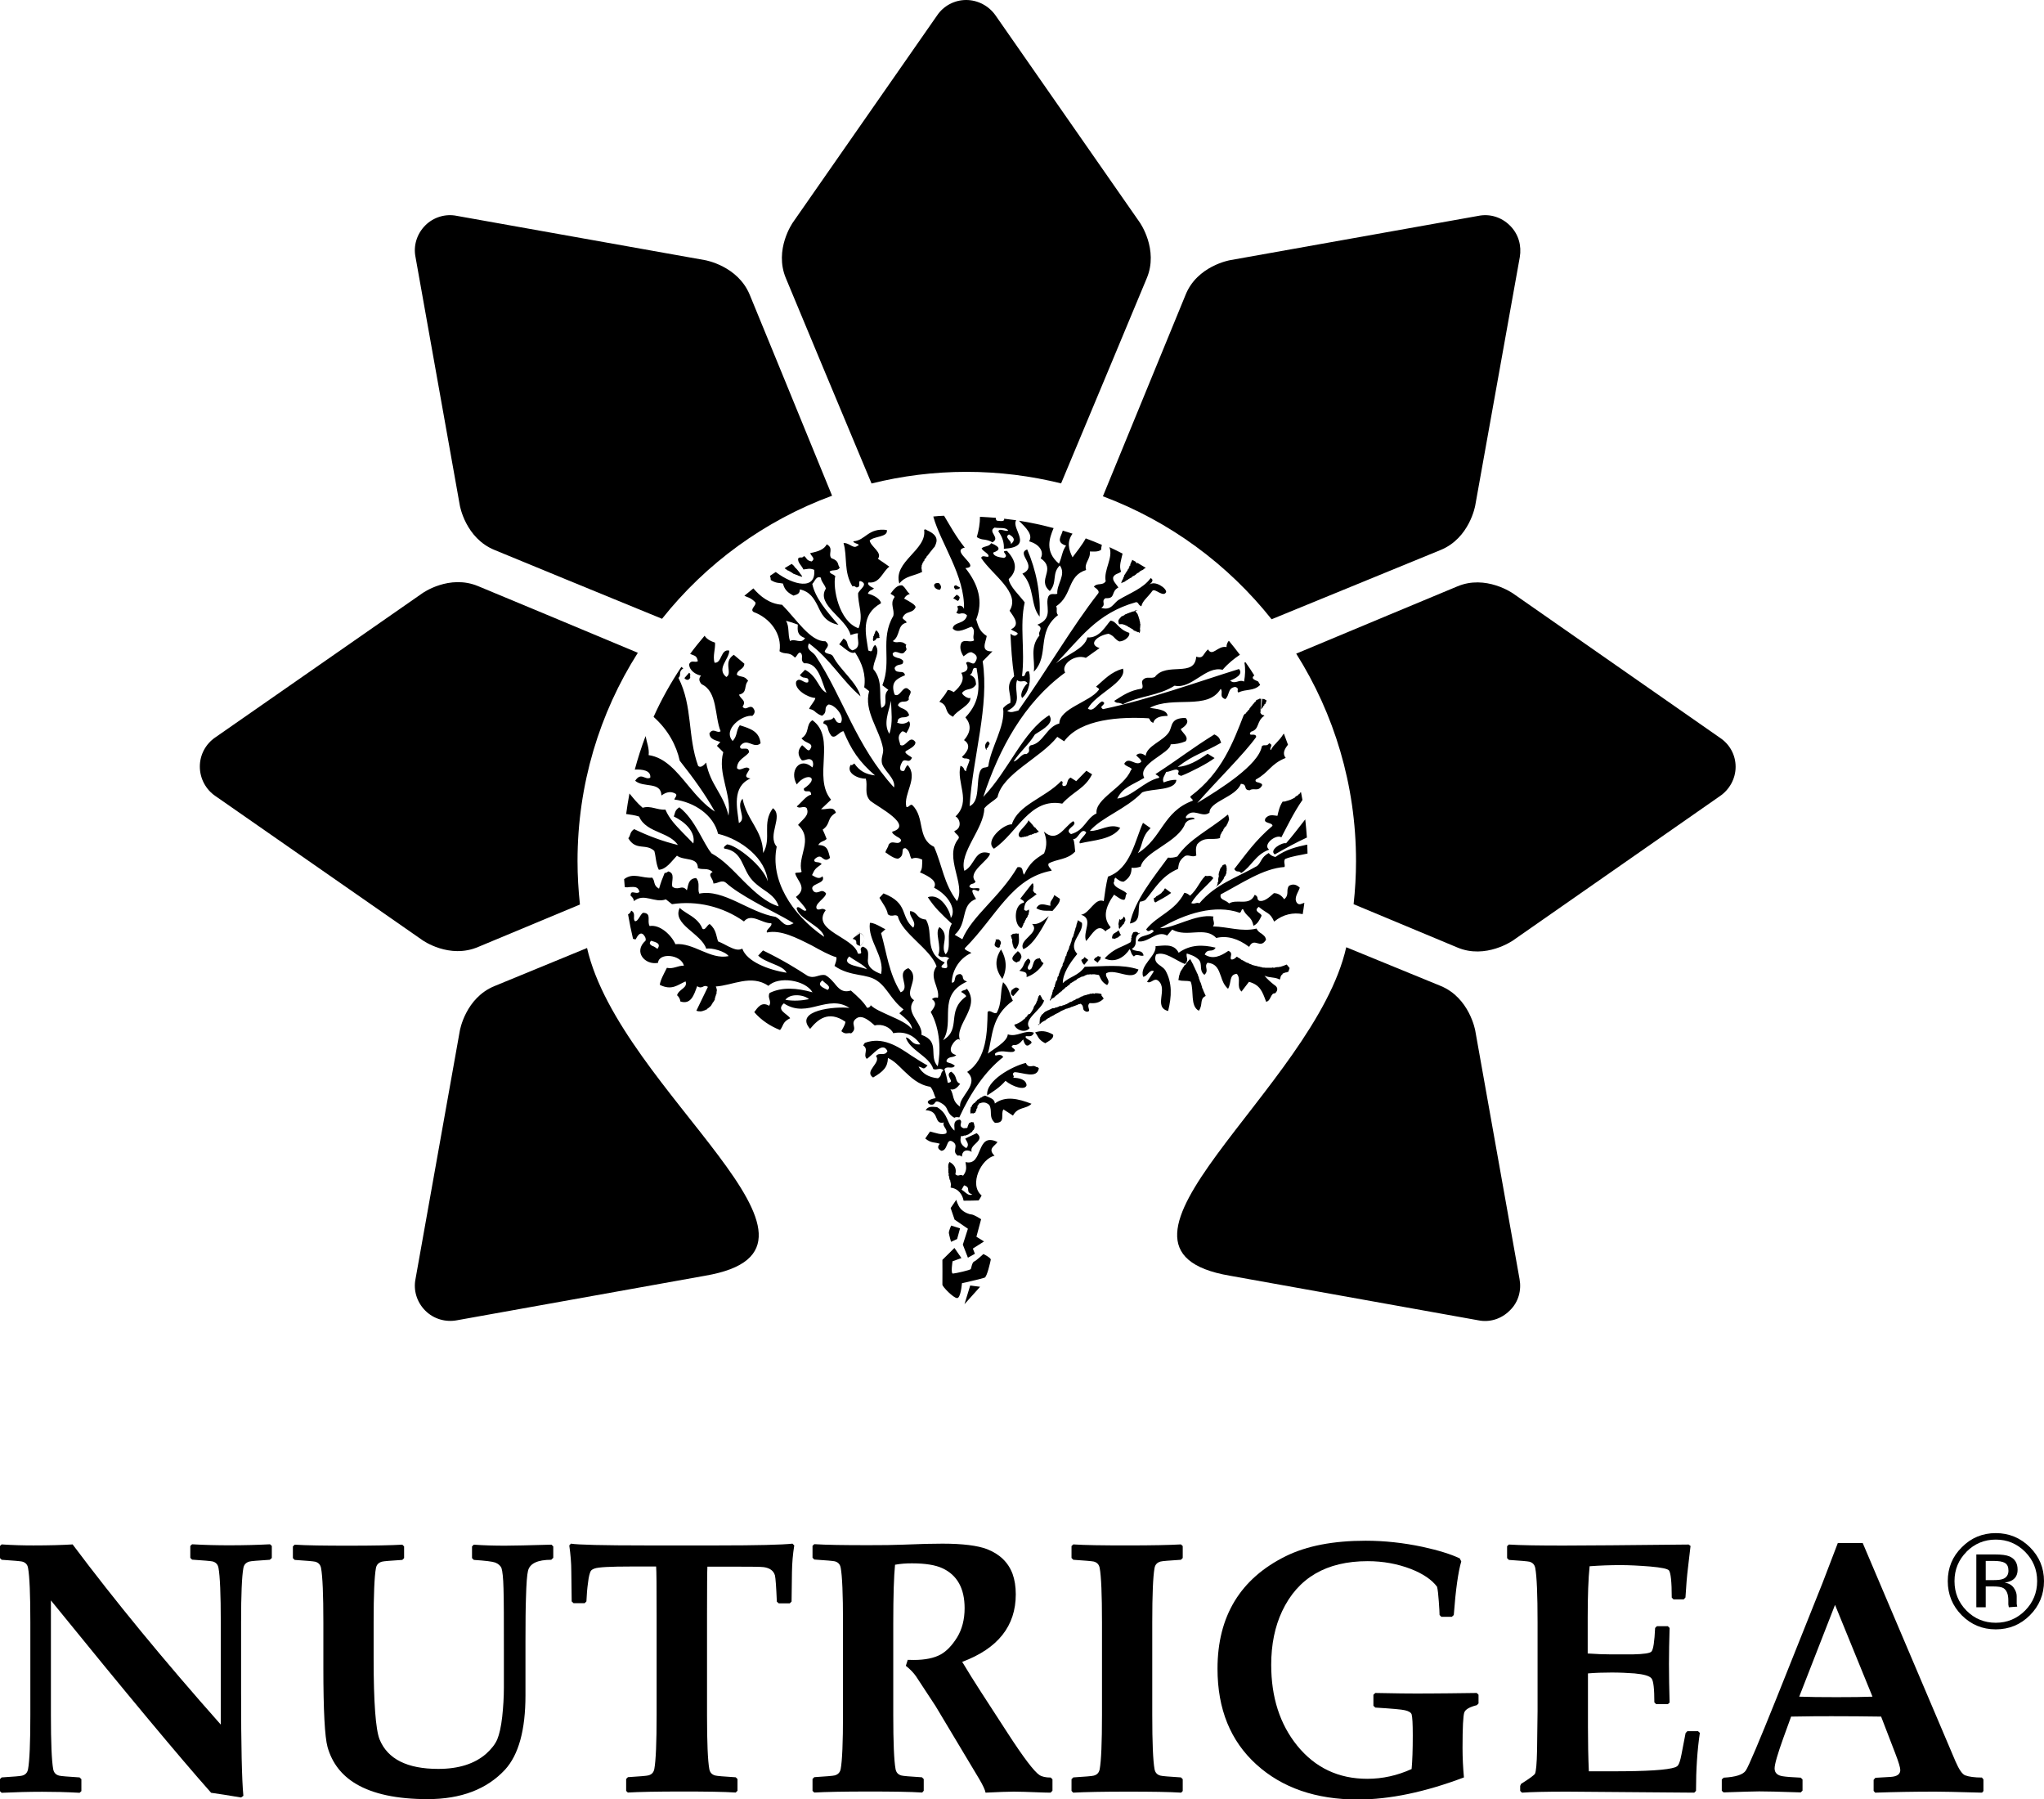 <?xml version="1.0" encoding="UTF-8"?>
<svg id="Layer_2" data-name="Layer 2" xmlns="http://www.w3.org/2000/svg" viewBox="0 0 161 141.71">
  <defs>
    <style>
      .cls-1 {
        fill-rule: evenodd;
      }
    </style>
  </defs>
  <g id="Layer_1-2" data-name="Layer 1">
    <g>
      <path d="m21.41,122.7l-.16.14c-.94.06-1.47.1-1.61.14-.27.08-.42.24-.47.51-.12.66-.18,2.09-.18,4.27v5.6c0,4.13.06,6.82.18,8.07l-.18.13c-1.04-.17-1.83-.3-2.36-.37-2.46-2.77-6.67-7.82-12.62-15.15v9.02c0,2.19.06,3.61.18,4.27.05.27.2.44.47.51.14.04.68.08,1.61.14l.14.14v.94l-.14.13c-1.06-.06-2.04-.08-2.95-.08-1.06,0-2.12.03-3.19.08l-.14-.13v-.94l.14-.14c.94-.06,1.48-.1,1.61-.14.27-.07.42-.24.47-.51.12-.66.18-2.09.18-4.27v-7.3c0-2.19-.06-3.62-.18-4.27-.04-.27-.2-.44-.47-.51-.14-.03-.68-.08-1.61-.14l-.14-.14v-.94l.14-.13c.88.06,1.7.08,2.5.08,1.24,0,2.27-.03,3.09-.08,3.31,4.42,7.2,9.15,11.67,14.19v-8.07c0-2.19-.06-3.62-.18-4.27-.05-.27-.2-.44-.47-.51-.14-.03-.68-.08-1.61-.14l-.14-.14v-.94l.14-.13c1.03.06,2.01.08,2.94.08,1.19,0,2.25-.03,3.2-.08l.14.13v.94Z"/>
      <path d="m43.56,122.7l-.14.14c-1.08,0-1.69.29-1.83.87-.08.32-.13,1.02-.16,2.1-.03.8-.04,1.95-.04,3.46v4.25c0,2.73-.54,4.68-1.61,5.85-1.43,1.54-3.46,2.32-6.1,2.32-2.41,0-4.29-.4-5.64-1.2-1.14-.68-1.88-1.64-2.24-2.9-.22-.8-.33-2.89-.33-6.26v-3.56c0-2.19-.06-3.62-.18-4.27-.05-.27-.2-.44-.47-.51-.14-.03-.67-.08-1.61-.14l-.14-.14v-.92l.14-.14c.88.06,2.3.08,4.25.08s3.4-.03,4.23-.08l.14.14v.92l-.14.14c-.94.06-1.47.1-1.61.14-.27.08-.42.24-.47.51-.12.66-.18,2.09-.18,4.27v2.84c0,3.47.16,5.6.47,6.38.63,1.54,2.17,2.32,4.62,2.32,1.61,0,2.86-.4,3.77-1.19.42-.38.72-.76.88-1.14.16-.39.3-.98.39-1.79.08-.75.13-1.52.13-2.29v-2.87c0-2.41,0-4.05-.03-4.93-.02-.83-.08-1.37-.16-1.61-.08-.18-.24-.33-.49-.43-.21-.08-.78-.15-1.69-.21l-.14-.14v-.92l.14-.14c.8.06,1.62.08,2.47.08.64,0,1.86-.03,3.65-.08l.14.14v.92Z"/>
      <path d="m62.56,121.72c-.11.68-.17,1.38-.18,2.11l-.03,2.3-.14.14h-.87l-.15-.13c-.05-1.18-.1-1.86-.15-2.07-.11-.37-.4-.58-.88-.65-.18-.03-1.05-.04-2.59-.04h-1.85c-.02.32-.03,1.6-.03,3.84v7.83c0,2.19.06,3.61.18,4.27.05.27.2.44.47.51.14.04.67.08,1.61.14l.14.14v.92l-.14.14c-.91-.06-2.33-.08-4.25-.08s-3.38.03-4.25.08l-.13-.13v-.94l.14-.14c.94-.06,1.47-.1,1.61-.14.27-.07.42-.24.47-.51.12-.66.18-2.09.18-4.27v-7.83c0-2.27-.01-3.55-.04-3.84h-1.97c-1.64,0-2.6.05-2.88.16-.15.05-.25.12-.3.2-.08.15-.16.44-.21.89-.07.48-.11.99-.13,1.5l-.14.14h-.87l-.15-.14-.03-2.36c0-.66-.06-1.35-.16-2.05l.13-.14c.54.09,2.52.14,5.93.14h5.59c3.14,0,5.12-.05,5.93-.14l.14.14Z"/>
      <path d="m82.89,141.04l-.14.14c-.07,0-.24,0-.52-.01-1.26-.05-2.05-.07-2.36-.07-.47,0-1.21.03-2.24.08-.04-.22-.21-.59-.52-1.11l-3.42-5.71-1.53-2.33c-.19-.28-.47-.57-.81-.84l.15-.47c.21,0,.37.01.47.01.9,0,1.61-.15,2.12-.43.47-.26.9-.71,1.3-1.35.39-.64.59-1.41.59-2.3,0-1.55-.58-2.6-1.74-3.14-.55-.26-1.36-.39-2.41-.39-.46,0-.9.03-1.33.11-.09.9-.14,2.44-.14,4.61v7.21c0,2.19.06,3.61.18,4.27.05.27.2.44.47.51.14.04.67.08,1.61.14l.14.14v.92l-.12.14c-.92-.06-2.34-.08-4.25-.08s-3.39.03-4.25.08l-.14-.13v-.94l.14-.14c.94-.06,1.47-.1,1.61-.14.26-.07.42-.24.47-.51.12-.66.18-2.09.18-4.27v-7.3c0-2.19-.06-3.62-.18-4.27-.05-.27-.2-.44-.47-.51-.14-.03-.68-.08-1.61-.14l-.14-.14v-.94l.14-.13c.9.06,2.32.08,4.25.08,1.12,0,2.03-.01,2.73-.04,1.39-.06,2.43-.08,3.12-.08,1.59,0,2.76.15,3.5.43,1,.39,1.68,1.04,2.02,1.96.16.45.25.98.25,1.6,0,2.5-1.41,4.27-4.22,5.32.46.77.95,1.55,1.46,2.34l2.12,3.27c1.25,1.93,2.09,3.03,2.5,3.3.21.14.51.2.89.2l.14.14v.88Z"/>
      <path d="m93.17,141.04l-.13.14c-.92-.06-2.34-.08-4.26-.08s-3.33.03-4.25.08l-.13-.14v-.92l.14-.14c.94-.06,1.47-.1,1.61-.14.27-.07.42-.24.47-.51.12-.66.18-2.09.18-4.27v-7.3c0-2.19-.06-3.62-.18-4.27-.05-.27-.2-.44-.47-.51-.14-.03-.67-.08-1.61-.14l-.14-.14v-.94l.14-.13c.88.06,2.3.08,4.25.08s3.35-.03,4.23-.08l.14.13v.94l-.14.14c-.94.06-1.47.1-1.61.14-.27.08-.42.24-.47.51-.12.66-.18,2.09-.18,4.27v7.3c0,2.19.06,3.61.18,4.27.05.27.2.44.47.51.14.04.67.08,1.61.14l.14.14v.92Z"/>
      <path d="m116.47,134.14l-.14.15c-.57.14-.9.33-.99.57-.09.24-.14,1.18-.14,2.8,0,.78.04,1.55.11,2.32-3.07,1.16-5.86,1.74-8.36,1.74-3.3,0-5.96-.92-7.99-2.76-2.04-1.85-3.06-4.36-3.06-7.54,0-4.14,1.8-7.1,5.39-8.87,1.65-.81,3.74-1.21,6.28-1.21,1.47,0,2.96.16,4.47.48,1.24.27,2.22.57,2.94.91l.12.24c-.24.81-.44,2.22-.59,4.22l-.15.14h-.83l-.14-.14c0-.17-.02-.54-.06-1.08-.04-.55-.08-.93-.14-1.15-.41-.55-1.1-1.02-2.07-1.4-1.05-.4-2.18-.61-3.39-.61-3.25,0-5.5,1.31-6.74,3.94-.57,1.21-.86,2.62-.86,4.22,0,2.56.68,4.67,2.04,6.36,1.42,1.75,3.26,2.62,5.53,2.62,1.2,0,2.37-.26,3.49-.77.06-.64.09-1.53.09-2.65,0-.91-.03-1.46-.09-1.66-.06-.15-.23-.25-.53-.32-.24-.06-1.02-.13-2.33-.21l-.15-.14v-.87l.15-.14c1.34.03,2.73.05,4.2.04.85,0,2.11-.02,3.79-.04l.14.14v.66Z"/>
      <path d="m133.89,136.49c-.2,1.35-.3,2.86-.3,4.55l-.14.14-10.02-.08c-1.68,0-2.86.03-3.55.08l-.14-.14v-.39l.07-.16c.68-.43,1.05-.7,1.1-.81.08-.17.14-.79.16-1.83l.04-3.09v-6.99c0-2.19-.06-3.62-.18-4.27-.05-.27-.2-.44-.47-.51-.14-.03-.68-.08-1.61-.14l-.14-.14v-.94l.14-.13c.93.06,2.36.08,4.3.08,1.73,0,5.01-.03,9.86-.08l.15.11-.18,1.53c-.06.48-.1.9-.13,1.24l-.09,1.29-.14.15h-.8l-.14-.14c0-1.25-.08-1.96-.22-2.14-.1-.13-.59-.23-1.48-.31-.89-.07-1.67-.11-2.34-.11-.8,0-1.61.03-2.43.09-.1.97-.15,2.31-.15,4.02v2.85c.73.05,1.31.07,1.77.07h1.81c.85-.02,1.32-.09,1.44-.22.15-.16.24-.79.29-1.86l.14-.14h.86l.14.14c-.03,1.03-.05,1.97-.05,2.83,0,.93.02,1.94.05,3.05l-.14.12h-.92l-.14-.14c0-1.06-.07-1.69-.22-1.88-.15-.2-.59-.33-1.34-.4-.56-.04-1.16-.07-1.79-.07-.67,0-1.3.02-1.88.07v4.21c0,1.21.02,2.37.07,3.5h1.87c2.69,0,4.33-.1,4.94-.32.1-.04.17-.09.22-.16.09-.13.18-.4.26-.82l.33-1.71.14-.15h.84l.15.14Z"/>
      <path d="m147.49,133.62l-2.95-7.23-2.82,7.23c.75.03,1.73.04,2.94.04s2.11-.01,2.84-.04m8.74,7.42l-.12.14c-2.04-.06-3.27-.08-3.7-.08-1.69,0-3.26.03-4.72.08l-.12-.14v-.87l.14-.16,1.2-.07c.5-.03.76-.21.76-.54,0-.19-.13-.63-.39-1.3l-1.12-2.91c-1.27-.02-2.57-.03-3.89-.03-.72,0-1.78,0-3.2.03l-.61,1.68c-.46,1.28-.69,2.08-.69,2.4,0,.35.22.56.65.62.24.04.71.08,1.41.11l.14.14v.88l-.14.14c-1.7-.06-2.8-.08-3.28-.08-.38,0-1.31.03-2.8.08l-.14-.13v-.89l.15-.14c.95-.05,1.53-.24,1.74-.56.22-.32,1.03-2.24,2.44-5.75l3.6-9.01c.27-.7.67-1.75,1.21-3.16h1.96l7.31,17.2c.28.65.54,1.02.77,1.1.3.11.74.17,1.31.17l.12.15v.88Z"/>
      <path class="cls-1" d="m102.09,51.48c5.06-2.11,10.09-4.22,12.68-5.29,2.26-.97,4.41.55,4.41.55l16.29,11.36c.76.5,1.24,1.34,1.24,2.29s-.5,1.81-1.24,2.31l-16.29,11.36s-2.15,1.52-4.41.55c-1.8-.75-4.79-2-8.15-3.4.12-1.11.19-2.24.19-3.39,0-6.01-1.73-11.61-4.71-16.34"/>
      <path class="cls-1" d="m86.87,39.09c2.46-6.01,5.22-12.73,6.51-15.86.91-2.3,3.51-2.74,3.51-2.74l19.56-3.49c.88-.18,1.81.09,2.48.76.69.68.93,1.6.78,2.49l-3.51,19.56s-.44,2.58-2.74,3.51l-13.3,5.45c-3.44-4.33-8.03-7.72-13.3-9.69"/>
      <path class="cls-1" d="m68.65,38.08c-2.54-6.07-5.42-12.96-6.74-16.15-.97-2.28.55-4.42.55-4.42L73.81,1.22c.5-.75,1.36-1.22,2.29-1.22s1.8.47,2.32,1.22l11.35,16.29s1.52,2.14.55,4.42c-1.32,3.18-4.2,10.07-6.74,16.14-2.38-.59-4.88-.91-7.45-.91s-5.09.32-7.49.92"/>
      <path class="cls-1" d="m52.14,48.73c-5.23-2.14-10.51-4.31-13.17-5.41-2.31-.93-2.75-3.51-2.75-3.51l-3.49-19.56c-.18-.88.09-1.81.76-2.49.66-.67,1.62-.94,2.49-.76l19.56,3.49s2.58.44,3.52,2.74c1.28,3.12,4.03,9.81,6.48,15.81-5.32,1.96-9.94,5.34-13.4,9.7"/>
      <path class="cls-1" d="m45.67,71.24c-3.3,1.37-6.22,2.59-7.99,3.33-2.29.99-4.41-.53-4.41-.53l-16.32-11.36c-.73-.5-1.21-1.36-1.21-2.31s.48-1.79,1.21-2.29l16.32-11.36s2.12-1.52,4.41-.55c2.56,1.06,7.54,3.14,12.56,5.24-3.01,4.74-4.75,10.37-4.75,16.4,0,1.16.07,2.3.19,3.43"/>
      <path class="cls-1" d="m55.54,100.47l-19.56,3.51c-.87.16-1.81-.09-2.48-.76-.68-.68-.95-1.62-.77-2.5l3.49-19.55s.44-2.59,2.75-3.52l7.27-2.99c2.58,11.3,21.89,23.66,9.3,25.81"/>
      <path class="cls-1" d="m106.04,74.6c3.06,1.25,5.75,2.36,7.42,3.04,2.29.93,2.74,3.52,2.74,3.52l3.49,19.57c.16.87-.07,1.81-.77,2.48-.68.68-1.6.95-2.48.77l-19.56-3.51c-12.41-2.11,6.66-14.77,9.16-25.87"/>
      <path class="cls-1" d="m67.74,73.49h.03s.02.03.02.03c.56.29.16.86-.05.98v-1.01Zm-.5.37l.5-.37-.08-.04-.41.41Zm32.05-17.77h0s0-.03,0-.03v-.03s0-.05,0-.05h.01s0-.02,0-.02h.01s-.02-.04-.02-.04h.03s0-.05,0-.05l.02-.02h.01s.02-.03.02-.03l.02-.02v-.02s.02-.02.02-.02h.01s.03-.02.03-.02v-.04s.01-.02.01-.02h.03s.02-.03.02-.03v-.03s.01-.04.01-.04h.02s.03-.03.03-.03h.01s.01-.01.01-.01h0s0-.03,0-.03v-.04s.04-.02.04-.02l.02-.02h.02s.02-.02.02-.02h0s0-.06,0-.06v-.02s.05-.03.05-.03v-.03s0-.01,0-.01v-.05s0,0,0,0l.02-.02v-.02s-.04-.03-.04-.03v-.02s-.05,0-.05,0l-.03-.03-.03-.02h-.04s-.02-.02-.02-.02h-.03s0,0,0,0h-.04s-.03,0-.03,0h0s-.03-.03-.03-.03l-.13,1.09Zm-19.81-14c.5.27.45.52.13.77.14-.25-.57-.54-.13-.77Zm1.81,27.5l-.93,1.19c.14.09.36.19.28.31-.83.15-.78,1.8-.18,2.02v-.03s.02,0,.02,0h0s-.01-.03-.01-.03h.02s.02-.04.02-.04l.02-.03v-.02s.03-.02.03-.02v-.04s0-.02,0-.02h.01s.02-.01.02-.01v-.04s0-.03,0-.03h.02s.03-.02.03-.02l-.04-.06h.02s.03-.02.03-.02h0s.03-.02.03-.02l.02-.03v-.04s.01-.02.01-.02v-.03s.02-.02.02-.02l.02-.02v-.03s.01-.02.01-.02l.05-.07v-.03s.01-.02.01-.02v-.03s.05-.02.05-.02h.02s0-.05,0-.05v-.02s.04-.01.04-.01v-.02s.01-.03.01-.03l.02-.03v-.04s0,0,0,0l.02-.04.02-.02.02-.02v-.02s0-.03,0-.03v-.03s0-.03,0-.03h.02s-.01-.05-.01-.05v-.03s.01,0,.01,0h.03s0-.03,0-.03l-.02-.04v-.02s0-.02,0-.02v-.02s0-.04,0-.04h-.01s.01-.04.01-.04c-.13.09-.23.18-.39.02.06-.77.34-.67,1-1.23h-.02s-.04-.03-.04-.03l-.02-.02-.04-.02-.04-.02-.03-.02v-.02s-.03.02-.03.02h0s.02-.03.02-.03l-.03-.02v-.02s-.06-.05-.06-.05h0s-.01-.02-.01-.02h.03s-.02-.04-.02-.04v-.02s0,0,0,0h0s.01-.02.01-.02v-.02s0-.03,0-.03h.01s0-.02,0-.02h0s-.03-.03-.03-.03h.03s.02-.03.02-.03l-.02-.02v-.04s-.01,0-.01,0h.02s0-.03,0-.03h.03s-.01-.03-.01-.03h-.03s0-.04,0-.04h0s.02-.01.02-.01l-.03-.03h0s.01,0,.01,0h0s0-.02,0-.02h0s0-.02,0-.02l.02-.02h0s-.04-.04-.04-.04h0s.02-.02.02-.02v-.02s-.05-.03-.05-.03Zm11.42-2.13c-.23.08-.47.11-.71.08-1.12,1.54-2.63,3.36-3,5.19.99-.15.54-1.12.8-1.73,0,.03.34-.04.44-.15.72-.84,1.22-1.85,2.55-2.42.06-.31.03-.63.53-1,.29-.18.59.14.91-.06-.03-.31-.07-.58.07-.88.58-.66,1.19-.29,1.8-.49v-.04s0-.02,0-.02v-.04s0-.04,0-.04h.02s0-.05,0-.05v-.02s.02-.04.02-.04v-.04s.03-.02.03-.02v-.02s.03-.03.03-.03l.02-.04v-.04s.02-.02.02-.02l.02-.03.02-.02.02-.04.02-.02.03-.03v-.05s.02-.03.02-.03l.02-.02v-.05s.05,0,.05,0v-.04s0-.04,0-.04l.05-.02.02-.03h.02s0-.03,0-.03l.03-.02h.02s.03-.05.03-.05v-.03s.02-.02.02-.02v-.04s.03,0,.03,0v-.06s.04-.01.04-.01l.02-.02-.02-.04.02-.05.02-.03.02-.02v-.03s0-.03,0-.03l.02-.02h.03s-.01-.05-.01-.05v-.02s.01-.03.01-.03v-.03s-.02-.03-.02-.03v-.02s.01-.03.01-.03l-.02-.04v-.03s-.02-.03-.02-.03v-.02s.02,0,.02,0l-.03-.04v-.04s-.03-.02-.03-.02v-.02s0-.02,0-.02h0c-1.58,1.29-3.02,1.9-3.99,3.31Zm-17.05,14.6l-19.25-3.69m-5.12-4.28h0c.3.1.84.19.49.64-.07-.07-.16-.11-.28-.19-.05-.02-.12-.03-.18-.08-.13-.08-.21-.21-.03-.37Zm12.43,4.6h0c-.61.12-1.22.16-1.86.05.4-.54,1.49-.4,1.86-.05Zm1.06-1.48h0c.22.26.76.48.41.75l-.25-.12c-.36-.18-.51-.36-.16-.63Zm2.12-1.88h0c.46.35,1.15.65,1.39,1.01-.34-.15-1.01-.24-1.33-.41-.26-.13-.35-.32-.07-.6Zm3.29-20.14h0c0,.86.17,1.71-.14,2.6-.49-.79-.06-1.72.14-2.6Zm-8.28-6.3h0c.31.08.63.18.93.3-.02.43-.08.83.57,1.06-.31.53-.81-.02-1.18.24-.2-.57-.03-1.1-.32-1.61Zm24.9-5.96l-24.9,5.96m13.83,44.8l.2-.34c.3.1.31.21.32.36.02.13,0,.24.33.36-.16.06-.25.04-.36-.02-.16-.09-.27-.22-.49-.36Zm.93-5.32h0s.04.08.04.08v.03s.02.04.02.04h-.02s.04.08.04.08v.02s-.01.02-.01.02l.03.04v.02s0,.03,0,.03h0s0,.05,0,.05l-.02.02v.02s0,.02,0,.02h-.01s-.01.04-.01.04v.02s0,.03,0,.03l-.02.02h-.02s0,.05,0,.05h-.02s-.04.03-.04.03h0s-.02.03-.02.03h-.02s0,.06,0,.06l-.03.03h0s-.04.02-.04.02h-.02s-.03.03-.03.03h-.03s0,.04,0,.04l-.04.02h0s-.04.03-.04.03h-.02s-.04.02-.04.02h0s-.03.04-.03.04h-.03s-.02.02-.02.02h-.03s-.03.02-.03.02h-.03s-.04.03-.04.03h-.02s-.05.01-.05.01h-.02s-.05,0-.05,0h-.02s-.03.02-.03.02h-.03s-.01.02-.01.02h-.03s-.04,0-.04,0h-.04s-.04-.02-.04-.02h0c-.11.36-.09.68.4.97.28-.26.04-.52-.08-.75.3-.16.59-.27.9-.43.75.6-.62.89-.39,1.47-.46-.25-.77-.05-.77.38-.14-.1-.25-.12-.31-.07-.57-.36.16-.8-.47-1.14-.47-.22-.31.72-.84.75-.32-.15-.31-.35-.12-.55-.38-.15-.67-.02-1.15-.42l.38-.55c.43.1.9.31,1.27.15.16-.33-.35-.56-.18-.86-.44.1-.49-.15-.61-.41-.1-.27-.27-.53-.83-.56.23-.35.56-.26.9-.24.95.58.71,1.26,1.37,1.85.05-.28-.2-.8.42-.87.31.21-.2.48.29.68h.03s.02,0,.02,0h.04s.02,0,.02,0h.02s.01-.01.01-.01h.01s.03-.02.03-.02l.02.03h0s.01,0,.01,0h.03s.02-.02.02-.02h.02s0,0,0,0v-.03s0,0,0,0h.02s0-.02,0-.02h.02s.02-.02.02-.02l-.02-.03v-.02s.02-.01.02-.01h.02s-.02-.04-.02-.04h.03s-.01-.03-.01-.03h0s0-.04,0-.04h.02s.02-.01.02-.01l-.02-.02h.02s0-.02,0-.02v-.02s.02,0,.02,0v-.02s0,0,0,0h.01s0-.03,0-.03h.02s-.01-.04-.01-.04h.01s.02,0,.02,0h.03s.07-.04.07-.04l.03-.02h.04s.07.01.07.01h.04s.03,0,.03,0Zm.32-1.24c0,.06,0,.12-.03.16l-.05.04v.04s.02.03.02.03h-.03s0,.07,0,.07h-.01s-.02.03-.02.03v.02s-.06.05-.05.11h0s-.02,0-.02,0h0s-.02.01-.02.01h-.02s0,.01,0,.01h-.02s-.02.02-.02.02h-.01s0,0,0,0h-.02s0,.01,0,.01h-.01s-.04.02-.04.02l-.04-.03h-.02s-.02,0-.02,0h-.02s0,0,0,0l-.04.02h-.06s0-.03,0-.03v-.03s-.01-.04-.01-.04v-.03s0-.01,0-.01v-.02s.01,0,.01,0v-.02s-.03-.04-.03-.04l.03-.02v-.06s.01-.03.01-.03v-.03s.01-.03.01-.03h0s0-.03,0-.03v-.06s.08-.06.08-.06v-.04s.03-.05.03-.05v-.03s.02-.03.02-.03h.03s0-.02,0-.02l.04-.04.03-.02v-.04s.03,0,.03,0l.04-.02.03-.02h.02s0-.04,0-.04l.03-.02.03-.03h0s.02-.02.02-.02l.02-.02h0s.03-.02.03-.02h0s.02-.02.02-.02h0s-.01-.04-.01-.04l.05-.02.02-.02h.03s.02-.02.02-.02h.02s.03-.03.03-.03l.03-.03h.02s.03-.02.03-.02l.02-.03.04-.02h.02s.04-.02.04-.02h.02s.01-.03.01-.03h.03s.02-.04.02-.04h.03s.03-.02.03-.02h.03s.05-.03.05-.03h.03s.01-.02.01-.02c.45.2.77.27.78.63.84-.63,1.85-.38,2.89.02-.45.45-1.07.21-1.46.93l-.75-.49c-.26.38.22,1.09-.67,1.06-.53-.46-.17-.94-.45-1.41-.29-.26-.54-.21-.77-.12h-.02s-.02.03-.02.03h-.02s.02.04.02.04h-.03s-.01.03-.01.03v.02s-.03,0-.03,0v.04s-.04.02-.04.02h0s0,.04,0,.04h-.02Zm4.72-3.09h.01s.02.02.02.02l.03.02h0s.02.02.02.02l.04.04c-.16.86-1.3.3-1.92.3-.3.15.07.31-.11.44.46,0,1.03.13,1.06.59-.11.43-1.08.13-1.66-.35-.47.54-.96.83-1.44,1.15-.14-1.17,2-2.31,3.04-2.56.15.32.33.27.52.25h0s.02-.01.02-.01h0s0,0,0,0h.03s0,0,0,0h.02s.02,0,.02,0h.02s0,0,0,0h0s0,0,0,0h.04s.01.02.01.02h.01s.01,0,.01,0h.03s.01.01.01.01c.04.03.08.04.12.06Zm-14.06-10.59l-.49.49c.28.07.28.17.29.27-.02.09.01.21.28.28.22-.12.64-.69.03-1.01l-.11-.04Zm13.88,7.86c.45-.17.91-.13,1.42.17.08.33-.38.53-.62.68-.58-.29-.54-.56-.8-.85Zm-1.74-3.4h0s.03-.02.03-.02h0s0-.02,0-.02h.01s.01-.01.01-.01v-.02s0,0,0,0h0s.02-.01.02-.01h0s.02,0,.02,0h.01s0,0,0,0h.02s.02-.02.02-.02h0s.03-.02.03-.02h.02s.02-.02.02-.02h0s.02-.01.02-.01l.02.02h0s.01,0,.01,0h.01s.01,0,.01,0h.01s.02,0,.02,0h0s.03.01.03.01h.01s.02.02.02.02l.02.02h.02s.02.02.02.02h.01s0,0,0,0l.03.04h.02s0,.03,0,.03h0s-.47.53-.47.53c-.24-.12-.21-.33-.11-.5Zm1.33,1.94c.04-.06.12-.13.16-.23l.02-.02h0c.03-.08.09-.13.11-.22l.03-.11c.09-.12.19-.25.22-.4l.06-.08h-.02s.09-.28.09-.28v-.04s.02,0,.02,0l.06-.08v-.04s.02.02.02.02h.02s0,0,0,0h.02s0,0,0,0v.02s.02,0,.02,0h.02s0,.01,0,.01h0s0,0,0,0h0s0,.03,0,.03h0s0,0,0,0v.02s.04.03.04.03v.02s.01.02.01.02l.03.02v.02s.02.01.02.01h-.02s0,.01,0,.01h0c.06.1.06.16.19.21-.18.73-1.71,1.51-1.14,2.17-.29.41-1.04.21-1.21-.25l.06-.03.05-.02.06-.02h.03s.06-.04.06-.04l.05-.02.06-.02.02-.03.05-.02.06-.03.03-.03.04-.02h.01s.02-.04.02-.04l.06-.03.03-.02.03-.05.05-.02h.01s.07-.07.07-.07l.05-.08.03-.03.05-.02.03-.04.02-.04.02-.05.08-.07Zm-2.17-2.75c-.54-.74-.65-1.48-.1-2.33.43.74.5,1.54.1,2.33Zm1.2-2.19s.06.02.08.04l.02.02.03.02v.02s.03.02.03.02l.03.03h0s.03.03.03.03v.02s.03.04.03.04v.02s.02.02.02.02h0s.02.05.02.05h-.01s.01.02.01.02h-.01s.03.03.03.03h-.02s.02.03.02.03h-.01s0,.03,0,.03v.02s0,0,0,0h-.01s.01.03.01.03h0s0,.02,0,.02v.02s0,0,0,0h-.02s0,.01,0,.01h-.01s0,.02,0,.02h-.01s0,0,0,0h-.02s.02.03.02.03h0s-.02.01-.02.01l.02.03h-.03s-.03.02-.03.02h0s.03.03.03.03h0s-.02.01-.02.01v.03s-.02,0-.02,0l-.03.02v.02s0,0,0,0v.02s0,0,0,0l-.04.02h-.01s0,0,0,0h-.03s-.03.02-.03.02h-.02s-.02.02-.02.02h-.01s-.01.01-.01.01h-.02s0,.02,0,.02h-.02s-.03.02-.03.02c-.64-.26-.2-.59.12-.91Zm-1.65-.91h.02s.03-.02.03-.02h0s.01,0,.01,0h0s.01,0,.01,0h.01s.01-.01.01-.01h0s.02.01.02.01h.03s.01,0,.01,0h0s.01.01.01.01l.02.02h.01s.02,0,.02,0v.02s.03.02.03.02l.03.02h0s0,.02,0,.02l.03.03.02.05h.02s-.01.01-.01.01h0s0,.02,0,.02v.02s.02,0,.02,0h0s-.03.02-.03.02h.02s0,.02,0,.02h-.02s.02.02.02.02v.03s-.02,0-.02,0h.01s0,.03,0,.03h-.01s0,.02,0,.02h0s-.02.02-.02.02h-.02s.01.02.01.02v.02s-.01,0-.01,0h.01s0,.02,0,.02h-.01s-.01.03-.01.03h0s0,.02,0,.02h0s-.01,0-.01,0h0s0,0,0,0l.03.05h-.03s-.02.02-.02.02v.04s-.02,0-.02,0l-.03.02h-.01s0,0,0,0h-.02s0,.02,0,.02h-.02c-.58-.16-.11-.46-.22-.69Zm3.36,1.46h0s.02,0,.02,0h.02s.02.04.02.04v.02s.03.01.03.01h0s0,.02,0,.02l.02.03.03.03h0s-.02.02-.02.02h.02s0,.03,0,.03h0s.01.02.01.02c.02.04.08.1.19.18-.34.57-.88.94-1.34,1.09.04-.42-.08-.37-.57-.5.43-.34.27-.62.69-.96.5.26-.28.63.06.88.44.03.18-.87.79-.89Zm.02,5.21c.01-.12,0-.22.02-.34,0-.03.02-.04,0-.07v-.04s.04-.02.04-.02l-.02-.07.03-.02.02-.04.02-.05v-.03s.04-.02.04-.02l.03-.03.02-.03v-.03s.08-.03.08-.03v-.03s.03-.03.03-.03h.03s.01-.05.01-.05l.05-.02.02-.03.04-.02.05-.02.03-.02.04-.02.04-.02.06-.03h.02s.06-.03.06-.03l.04-.02.02-.02h.04s.05-.03.05-.03l.03-.02.05-.02.04-.02h.05s.08,0,.08,0l.04-.02.05-.02.04-.02h.07s.05-.03.05-.03h.04s.05-.03.05-.03l.04-.02.05-.03h.03s.09,0,.09,0h.03s.05-.03.05-.03l.06-.03h.03s.07-.02.07-.02l.05-.02.05-.02.04-.03h.04s.07-.04.07-.04l.04-.03h.03s.04-.04.04-.04l.06-.03.03-.02.06-.02h.04s.06-.04.06-.04l.05-.02.03-.03.04-.02.07-.02.03-.02.06-.03.03-.03.04-.02.04-.02h.06s.05-.03.05-.03l.04-.03h.03s.06-.05.06-.05h.02s.05-.04.05-.04l.05-.02h.05s.04-.03.04-.03l.03-.02.03-.02h.06s.04-.03.04-.03h.04s.06-.01.06-.01l.04-.02h.03s.03-.03.03-.03h.08s.02-.01.02-.01l.05-.02h.03s.05-.02.05-.02l.02-.02.07.02h.03s.04-.03.04-.03h.03s.06,0,.06,0l.05.02h.05s.03-.02.03-.02h0s.04-.02.04-.02h.04s.04.01.04.01h.05s.05,0,.05,0h.02s.02.01.02.01h.03s.01.01.01.01h.04s.03,0,.03,0l.08.03h.05s0,.01,0,.01h0s.01.03.01.03h0s.01.03.01.03h0s-.02.02-.02.02h0s0,.02,0,.02l.03.03v.02s.03.02.03.02v.02s.03.02.03.02l.02.03v.03s.03,0,.03,0h0s0,.02,0,.02h-.01s.01,0,.01,0h0s.01.03.01.03l.03.02v.02c-.34.35-.71.38-1.1.35-.33.28.23.67-.25.68-.26-.09-.26-.2-.27-.32-.03-.12-.03-.21-.2-.31l-.06.02-.04.02h-.07s-.06.04-.06.04l-.06.03h-.03s-.07.03-.07.03l-.05.03h-.05s-.06.04-.06.04h-.05s-.06.04-.06.04h-.06s-.05.03-.05.03l-.06.03-.06.02-.05.02h-.06s-.05.04-.05.04h-.08s-.06.03-.06.03l-.02.02-.07.02-.05.03-.05.02-.05.02-.04.02-.09.04-.03.02-.05.04-.04.02-.06.03-.04.03-.06.02-.05.03-.05.02-.06.03-.05.04-.05.02-.05.04-.06.02-.04.02-.05.04-.06.02-.05.02-.04.05-.05.02-.06.02-.04.04-.06.03-.05.04-.02.04-.07.03-.04.02-.04.03h-.02s-.05.03-.05.03l-.05.04-.04.02-.05.04-.05.04-.02.04-.06.02-.03.05-.06.02-.04-.06Zm-2.18-7.05s.04-.05.04-.05h0s0-.01,0-.01h.02s0,0,0,0h.02s.03-.02.03-.02h.03s.02-.02.02-.02h0s0,0,0,0l.03.03h0s.01-.01.01-.01h.02s.02-.01.02-.01h0s.01,0,.01,0h.01s.01-.01.01-.01h.01s.01-.01.01-.01h0s0,0,0,0h.01s.04.02.04.02h0s0-.01,0-.01h.01s.01-.01.01-.01h.01s.01-.01.01-.01l.03.04h0s.02-.01.02-.01h.01s0,0,0,0h.05s.01,0,.01,0h0s0,0,0,0h.02s0-.01,0-.01h.02c0,.42.13.79-.25,1.25h-.02s0-.02,0-.02l-.05-.04-.02-.03-.03-.02-.03-.04v-.02s-.01-.02-.01-.02h0s-.02-.05-.02-.05v-.05s-.03-.02-.03-.02l-.02-.03h.03s-.02-.04-.02-.04h0s0-.01,0-.01v-.04s-.02,0-.02,0v-.02s-.01-.03-.01-.03h.01s-.01-.03-.01-.03v-.04s-.02-.03-.02-.03h.01s-.02-.05-.02-.05h.02s0-.03,0-.03h0s0-.06,0-.06v-.05s-.02-.02-.02-.02h0s0-.02,0-.02l-.03-.06h.01s-.02-.02-.02-.02v-.02s.01-.03.01-.03h-.02s0-.03,0-.03v-.02s-.03-.03-.03-.03h0s.02-.01.02-.01l-.03-.03v-.02s-.02-.01-.02-.01Zm-25.41-20.64v.02s.03.01.03.01c.06.07.06.13.04.19v.02s0,.02,0,.02h-.01s.02.05.02.05h0s0,.01,0,.01h-.02s.02.04.02.04h0s0,.02,0,.02h0s0,.01,0,.01h0s-.02.01-.02.01v.02s0,.02,0,.02h0s-.02.01-.02.01c-.08.13-.27.17-.42-.03l.38-.43h0s0,.02,0,.02h0Zm31.13,22.39l.3.23-.31.38-.04-.02-.02-.03h0s0,0,0,0l-.03-.03h0s-.03-.04-.03-.04h0s-.01-.03-.01-.03l-.03-.03h0s-.02-.03-.02-.03h-.01s-.01-.02-.01-.02h.02s0-.02,0-.02l-.03-.03h0s0-.02,0-.02l-.02-.03v-.02s0,0,0,0h0s0-.02,0-.02v-.02s-.03,0-.03,0h.03s0,0,0,0h0s.04-.03.04-.03h.01s0,0,0,0h0s.02-.01.02-.01h0s0,0,0,0h.01s.01-.01.01-.01h0s.01,0,.01,0l.02-.02h.02s-.01-.02-.01-.02h.02s.01-.01.01-.01h.01s.01-.01.01-.01h0s0-.01,0-.01v-.02s.01,0,.01,0h0s.01-.02.01-.02l.02-.02Zm1.24-.04h0s.02.02.02.02v.02s.03.02.02.04l.02.03h0s-.02.02-.02.02h-.01s0,.03,0,.03h-.03s0,.02,0,.02h-.01s.02.03.02.03h0s-.01.02-.01.02v.02s-.02.01-.02.01h-.03s-.02.02-.02.02h0s.03.03.03.03h-.03s-.02.02-.02.02l-.02.02-.03.02h0s.02.04.02.04h-.03s-.01.02-.01.02h0s-.02.03-.02.03h0s-.01.01-.01.01h0s0,.02,0,.02l-.31-.23h.02s0-.04,0-.04h0s.03-.02.03-.02l-.02-.03h.02s0,0,0,0l.02-.02h0s.01-.02.01-.02h.02s0-.02,0-.02h.01s0-.02,0-.02h.02s0,0,0,0h.03s.02-.02.02-.02h0s0-.01,0-.01h0s0-.01,0-.01h.02s.02-.02.02-.02h0s0,.01,0,.01h.03s.01-.02.01-.02h0s0-.01,0-.01h0s.03-.02.03-.02h.02s0-.03,0-.03h.02s.02,0,.02,0l.02.03h.03s.02.02.02.02Zm-5.38-2.57c.51.1.92-.26,1.33-.61-.37.65-1.13,2.24-2,2.6-.46-.75,1.39-1.27.68-1.99Zm1.42,6.04l.04-.06.06-.02.06-.08.07-.03.08-.04.05-.04.06-.07.05-.04.06-.05.07-.05.06-.03.04-.08.09-.04.04-.06.09-.04.04-.06.06-.06.06-.03.05-.05.07-.07.03-.04.09-.04.06-.06.06-.05.06-.03.06-.05.02-.07.08-.04.07-.04.05-.04.07-.03.07-.06.06-.02.06-.04.06-.03.04-.06.07-.04.05-.02.06-.03.06-.03.06-.03.07-.04h.08s.06-.03.06-.03l.06-.02.07-.05h.05s.05-.04.05-.04l.06-.02h.08s.06,0,.06,0l.06-.02h.06s.08.02.08.02l.05-.02h.07s.07,0,.07,0h.05s.06.02.06.02h.06s.08.02.08.02h.04s.1.02.1.02c.14.29.2.55.64.79.34-.38-.21-.61-.06-.94.77-.4,2.18.76,2.53-.29-1.3-.43-2.71-.24-4.23-.21-.53.74-1.18.75-1.73,1.29,0-.73.49-1.51,1.14-2.3-.8-.87.51-1.62.37-2.45l-.32-.21-.03.1-.03.1-.04.11-.02.1-.02.12-.05.09-.02.11-.03.09-.04.13-.02.09-.04.1-.02.12-.05.08-.05.09-.03.13-.02.11-.04.09-.03.1-.04.12-.05.07-.02.11-.03.11-.05.1-.04.09-.06.1.03.02-.06.09v.1s-.07.08-.07.08l-.03.1-.03.1-.04.12-.03.09-.05.09-.05.11v.1s-.06.11-.06.11l-.04.09-.09.19-.03.1-.07.18-.02.02v.11s-.07.08-.07.08l-.04.11v.1s-.05.1-.05.1l-.06.09-.03.1-.03.1-.03.1v.11s-.03,0-.03,0l-.05.07v.12s-.07.05-.07.05h0s-.01.13-.01.13l-.03.06-.02.12-.03.09-.04.09-.02.1-.02.1-.07.06v.12s.07-.05.07-.05Zm.34-8.31c-.12.42-.37.43-.3.84-.37-.03-.84-.33-1.11.2.48.28.87.16,1.27.21.25-.29.63-.67.58-.96l-.44-.29Zm5.02,2.79l.02.03h.02s0,0,0,0h.02s-.02,0-.02,0h.02s0,0,0,0h0s.02.02.02.02l.02.03v.03s.03.02.03.02h0s0,.02,0,.02h-.01s0,.01,0,.01l.02.02v.02s0,.01,0,.01h.01s0,.01,0,.01v.02s.02.01.02.01v.02s.03.02.03.02v.02s.02.01.02.01l.04.03h0s0,0,0,0h0s0,0,0,0h0s-.02,0-.02,0l-.04.03h-.01s-.01.01-.01.01h0s-.02.01-.02.01h0s-.01.02-.01.02h-.03s0,.02,0,.02h0s0,.01,0,.01h-.01s0,.02,0,.02h0s0,0,0,0h-.02s0,0,0,0h-.01s-.01.01-.01.01h-.01s0,.02,0,.02h0s-.01,0-.01,0l-.02.02h-.01s-.02.03-.02.03h0s-.02.01-.02.01h0s-.02.01-.02.01h0s-.04-.01-.04-.01h-.01s0,0,0,0l-.02.02-.03.03h0s-.02.01-.02.01h0s-.02,0-.02,0h-.02s0,0,0,0h-.01s-.01.02-.01.02h0s-.02.01-.02.01h0s-.01.01-.01.01l-.03-.02h-.02s-.02,0-.02,0h0s-.01,0-.01,0h-.02s-.03-.02-.03-.02v.02s-.04-.02-.04-.02h-.04s-.01-.02-.01-.02h0c.03-.48.28-.32.56-.67Zm1.71.18l.04.02c-.67.36-.04.87-.66,1.25.12.12.25.12.42.16.23.03.43.03.51.36-.25.11-.56-.2-.76.08-.25-.19-.21-.4-.34-.58-.39.61-1.14,1.13-1.97.73.76-.84,1.42-.89,2.06-1.29l-.02-.03h.03s0-.02,0-.02v-.04s.01-.01.01-.01h0s.01-.04.01-.04h.02s-.02-.04-.02-.04v-.03s0,0,0,0h0s.01-.05.01-.05h0s-.01-.01-.01-.01v-.06s.02,0,.02,0h.02s-.01-.01-.01-.01h0s.01-.02.01-.02h0s0-.02,0-.02l-.02-.03h0s0-.04,0-.04h.02s0-.01,0-.01v-.02s0-.01,0-.01h0s.01-.02.01-.02h-.02s.02-.03.02-.03v-.03s.02,0,.02,0h.01s0-.02,0-.02h0s.01,0,.01,0v-.04s0,0,0,0l.02-.02h.01s-.02-.02-.02-.02h0s.03-.02.03-.02h0s.01-.06.03-.07h0s.01,0,.01,0c.03-.03.1-.02.14-.04,0,0,.05,0,.05,0h.02s.02,0,.02,0h.02s.03.02.03.02h.02s.03.02.03.02l.04.03.02.02.03.03Zm-1.23-1.25h0l-.03-.02h-.01s.01,0,.01,0h-.01s-.02.02-.02.02l.02.04h-.01s-.01.01-.01.01h0s-.01.02-.01.02h-.01s-.02.02-.02.02v.02s-.02,0-.02,0h0s0,.02,0,.02h-.01s0,.03,0,.03h-.02s-.01,0-.01,0h-.01s-.03.02-.03.02h-.01s0,.02,0,.02h-.01s-.01.02-.01.02h-.02s0,0,0,0h0s-.02.01-.02.01h-.02s-.04-.03-.04-.03h-.02s-.02-.04-.02-.04h0s0,0,0,0h0s-.01.02-.01.02h0s0,.01,0,.01v.04s0,.01,0,.01h-.01s.02.04.02.04h-.02s-.01.01-.01.01l.02.02h0s-.03.02-.03.02h0s0,.02,0,.02h0s.02.02.02.02h-.03s.02.04.02.04h-.01s0,.03,0,.03h-.02s0,.02,0,.02v.03s-.01,0-.01,0l.02.04h-.03s0,.03,0,.03v.02s0,0,0,0h0s.02.03.02.03l.02.03-.02.02v.03s.02.03.02.03h0s-.02.02-.02.02h0s0,.02,0,.02h0s.03.06.03.06h-.01s0,.02,0,.02h0s0,.02,0,.02v.02s.02,0,.02,0h0s0,.02,0,.02v.02s.04.03.04.03h0s0,0,0,0h0s0-.05.03-.07l.04-.05v-.02s.02,0,.02,0l.02-.03h.01s.06-.06.06-.06h0s0-.01,0-.01h0s.04-.07.04-.07h0s.02-.01.02-.01h0s.02-.03.02-.03l.03-.02h0s.04-.04.04-.04h.02s0-.03,0-.03l-.02-.03h0s.02-.02.02-.02h.01s.01-.01.01-.01v-.03s.01,0,.01,0h.01s0,0,0,0h.01s0-.02,0-.02h.01s0-.02,0-.02v-.06s0-.02,0-.02h.03s0-.02,0-.02l.02-.02v-.04s-.03-.03-.03-.03h0s.01-.04.01-.04c0-.03-.01-.05-.01-.05v-.02s-.06-.05-.06-.05h0s0-.02,0-.02v-.02Zm5.18,3.29h0l.03.04.03.06.04.05v.03s.03.04.03.04l.05.09.02.05.06.08v.04s.07.13.07.13h0s.02.06.02.06l.03.05.04.09.03.07.06.11.05.14.06.09v.03s.07.19.07.19l.02.03v.06s.09.25.09.25v.03s.03.04.03.04l.04.08v.02s.03.07.03.07v.03s.03.07.03.07v.04s.03.03.03.03v.03s0,.04,0,.04l.02.07.04.04.02.04v.07s.03.04.03.04l.03.07v.02s.04.07.04.07l.05.12.02.04.03.06v.04c-.5.24-.18.66-.53,1.16-.7-.36-.37-1.55-.64-2.29-.32-.12-.64,0-.99-.14l.02-.03.02-.05v-.03s0-.04,0-.04v-.03s.02,0,.02,0v-.04s0-.04,0-.04v-.03s.02-.03.02-.03v-.05s.03-.02.03-.02v-.04s.01-.01.01-.01v-.03s0-.03,0-.03l.03-.02v-.03s.01-.02.01-.02v-.04s.01-.01.01-.01l.02-.02v-.04s.03-.02.03-.02v-.02s.03-.01.03-.01v-.02s0-.03,0-.03l.04-.02v-.03s.02-.02.02-.02v-.03s.03,0,.03,0l.02-.02v-.04s0-.03,0-.03h.03s.01-.04.01-.04h.02s.02-.03.02-.03h.02s0-.06,0-.06l.03-.02v-.02s.04-.03.04-.03h.02s.03-.02.03-.02v-.03s.05-.02.05-.02v-.04s.02-.03.02-.03v-.03s.04-.03.04-.03h.01s.02-.03.02-.03l.02-.02.03-.02v-.03s.03-.03.03-.03l.03-.02.02-.03h.02s.04-.07.04-.07Zm-13.45-9.58l.03.02h.02s.02-.01.02-.01h.02s.06.02.06.02h.01s.03,0,.03,0h0s.02,0,.02,0h0s.03-.02.03-.02h.03s.02-.02.02-.02l.04.02h.01s.02-.02.02-.02h.04s0,0,0,0h0s.01-.02.01-.02h.03s.05,0,.05,0h.02s.04-.01.04-.01l.02-.02h.03s.04,0,.04,0l.03-.02h.02s.02,0,.02,0h0s.02-.03.02-.03l.04-.03h.06s.02-.02.02-.02l.03-.02h.04s.04,0,.04,0h.02s.04-.04.04-.04h.04s.03-.01.03-.01h.03s.02-.03.02-.03h.03s.02-.03.02-.03h.07s.02-.01.02-.01h.02s0,0,0,0h.02s.02,0,.02,0h.01s0-.02,0-.02h.01s.04-.03.04-.03h.02s.01,0,.01,0l.02-.02h.01s.03-.03.03-.03h.01s.01-.01.01-.01h.03s0-.01,0-.01l.04.02-.02-.03h-.02s-.02-.04-.02-.04l-.03-.02v-.02s-.05-.03-.05-.03h-.02s-.02-.02-.02-.02h0s0-.03,0-.03v-.02s-.04-.02-.04-.02h0s-.04-.04-.04-.04h0s0-.03,0-.03l-.04-.03h-.02s-.03-.03-.03-.03l-.03-.03h0s-.03-.03-.03-.03l-.03-.02v-.02s-.03-.02-.03-.02h0s0-.02,0-.02h-.01s0-.02,0-.02h-.02s0-.02,0-.02l-.03-.03h0s-.03-.03-.03-.03v-.02s-.02-.01-.02-.01h0s-.04-.03-.04-.03h0s-.01-.03-.01-.03h0s-.02-.02-.02-.02l-.03-.02h0s0-.01,0-.01h0s-.03-.04-.03-.04h-.02s0-.02,0-.02h-.02s-.02-.04-.02-.04l-.03-.02h0s-.02-.04-.02-.04l-.02-.02c-.13.45-1.12,1.03-.65,1.35Zm10.67,4.78l-.03.02h-.03s.01.04.01.04v.03s0,.03,0,.03h0s0,.02,0,.02v.03s.01.02.01.02h-.01s.02.03.02.03v.02s0,.02,0,.02v.02s.02.01.02.01v.02s.06.05.06.05v.02c.4-.24.83-.43,1.26-.76l-.49-.37-.02.05-.05.04v.04s-.02.04-.02.04v.02s-.03.01-.03.01l-.03.03h-.02s-.02.05-.02.05l-.03.02h0s-.03.03-.03.03h-.01s0,.04,0,.04l-.03.02-.03.02-.02.02h-.03s0,.02,0,.02l-.04.02-.02.02h-.02s-.02.03-.02.03h-.02s-.02.02-.02.02l-.02.02h-.02s-.02.02-.02.02l-.03.02h-.01s-.03.02-.03.02l-.03.02h-.03s0,.05,0,.05l-.04.02h0s-.03.01-.03.01v.03s-.03,0-.03,0Zm-13.12-12.31h0v.02c.05.03.09.05.11.07v.02s0,.01,0,.01v.02s.03.03.03.03h0s-.02.02-.02.02h0s-.01.02-.01.02v.02s0,0,0,0h0s-.01.05-.01.05h-.02s0,.01,0,.01h0s-.03.02-.03.02h0s.01.02.01.02h-.02s.02.04.02.04h-.03s0,.03,0,.03h-.02s0,.01,0,.01h-.02s0,0,0,0l.03.04h-.02s-.03.02-.03.02h0s.01.02.01.02h0s-.01.02-.01.02h-.02s-.01,0-.01,0h-.01s0,.02,0,.02h-.02s-.01.02-.01.02h0s0,.03,0,.03h-.01s0,0,0,0v.02s0,.02,0,.02v.03s0,0,0,0h-.01s-.02.02-.02.02c-.1-.23-.17-.42.14-.71Zm17.99,11.46v-.06s0,0,0,0h.02s.03-.01.03-.01h0s.02-.03.02-.03h.03s.03-.02.03-.02v-.03s.07-.05.07-.05l.02-.03h.03s.04-.05.04-.05l.04-.04.04-.06h.03s.03-.08.03-.08h0s.04-.03.04-.03l.02-.03.03-.06h0s.01,0,.01,0h.02s0-.05,0-.05h.03s0-.07,0-.07l.03-.02v-.02s0-.04,0-.04l.02-.02h.03s0-.02,0-.02l.02-.03v-.04s.02,0,.02,0h.02s.02-.06.02-.06v-.02s0-.02,0-.02l.02-.03h.02s-.02-.07-.02-.07h.03s0-.07,0-.07h-.01s.03-.01.03-.01l-.02-.06v-.02s.02-.02.02-.02v-.04s0,0,0,0v-.02s0-.03,0-.03v-.03s0-.02,0-.02h.02s-.02-.02-.02-.02v-.05s0,0,0,0h.01s-.02-.04-.02-.04v-.04s0-.02,0-.02v-.05s-.02-.01-.02-.01v-.02s-.02-.03-.02-.03v-.03s-.02-.01-.02-.01l-.02-.03v-.02s-.01,0-.01,0h-.02s-.02,0-.02,0l-.04.02h-.04s-.03.03-.03.03h-.03s-.03.02-.03.02l-.03.03v.03s-.03.03-.03.03v.03s-.04,0-.04,0l-.02.04v.03s-.02.02-.02.02h-.03s-.01.06-.01.06h-.01s-.02.06-.02.06l-.02.04.02.03h-.02s-.02.03-.02.03v.03s-.02.02-.02.02v.04s0,.02,0,.02l-.02.02-.02.08v.03s0,.03,0,.03v.03s-.02.01-.02.01l.02.06h0s0,.02,0,.02l.02.04-.02.02-.02.05v.02s.01.03.01.03l-.02.02v.03s-.01.03-.01.03v.04s0,.02,0,.02l-.02.02.02.03v.02s0,.03,0,.03v.08s-.03.01-.03.01l-.02.07v.07s-.02.05-.02.05c-.02.08-.04.15-.07.24Zm-10.23-9.16l-.81.83-.44-.28c-.4.19-.14.72-.59.66-.19-.14.11-.3-.15-.39-1.29,1.34-3.4,1.86-3.89,3.41-.67-.03-2.18,1.31-1.41,1.92,1.83-1.22,2.82-4.05,5.38-3.55.89-.99,1.77-1.16,2.35-2.31l-.45-.28Zm-16.44-10.93h0s0,0,0,0l.02.04h0s.01,0,.01,0h0s.01.03.01.03h0s.01,0,.01,0h-.01s.01,0,.01,0h0s0,.02,0,.02h0s0,0,0,0h0s.01,0,.01,0l.02.03h-.01s.01.02.01.02l.02.03h0s-.01.02-.01.02h0s.02.02.02.02h0s0,.04,0,.04v.02s.02.01.02.01h-.01s0,.01,0,.01h0s0,.02,0,.02v.02s.01,0,.01,0v.02s0,0,0,0h0s-.02.02-.02.02h.01s0,0,0,0h-.02s.03.04.03.04h0s0,.02,0,.02v.02s.03,0,.03,0v.02s-.04,0-.04,0h0s-.03,0-.03,0l-.03.02h-.01s-.04,0-.04,0h0s-.02,0-.02,0h-.01s-.02,0-.02,0h0s0,0,0,0h-.02s0,.01,0,.01h-.02s0,0,0,0h-.01s0,.02,0,.02h-.01s-.01.01-.01.01v.02s0,.01,0,.01h-.02s0,.02,0,.02h-.02s0,.01,0,.01h-.01s0,.02,0,.02h0s-.02.02-.02.02h0s-.02.01-.02.01h0s0,.02,0,.02h-.01s-.02.02-.02.02h-.03s-.02.02-.02.02h-.01s-.02,0-.02,0l-.02.02h-.01s-.02,0-.02,0h0s0-.02,0-.02h0s-.01-.05-.01-.05h-.01s0-.03,0-.03h0s0-.02,0-.02h0s0-.02,0-.02h0s.01-.04.01-.04h0s0-.03,0-.03h0s.01-.02.01-.02l-.02-.03h.02s0-.02,0-.02l.02-.02-.03-.04h.02s0-.01,0-.01v-.03s.02,0,.02,0h.02s-.01-.03-.01-.03v-.02s.01-.01.01-.01h.02s0-.03,0-.03v-.02s.01-.05.01-.05h.01s.01-.03.01-.03h.01s0-.01,0-.01h.01s0-.02,0-.02v-.03s.02,0,.02,0v-.03s0,0,0,0v-.02s0-.02,0-.02h0s0,0,0,0h0s.02-.03.02-.03h.01s.01-.01.01-.01v-.02s.01-.01.01-.01h.01s-.01-.02-.01-.02h0s0-.02,0-.02h.02s.02-.02.02-.02h.03s0,.02,0,.02h0s0,0,0,0h.02s.04.04.04.04Zm6.24-2.9s.04.02.09.05h0s.02,0,.02,0l.03.03h0s0,.02,0,.02l.03.03h.02s0,.02,0,.02v.02s.02.01.02.01v.02s0,.01,0,.01v.02s.01.01.01.01h-.02s0,.01,0,.01h-.02s.01.02.01.02h0s0,.02,0,.02h-.01s0,.03,0,.03h0s-.01,0-.01,0v.02s0,.02,0,.02h-.01s-.01.01-.01.01h0s0,.02,0,.02h0s-.02.01-.02.01h0s-.02.02-.02.02v.02s0,0,0,0h-.01s0,0,0,0h-.02s0,.02,0,.02h-.03s-.35-.21-.35-.21l.29-.29Zm-1.35-.41c-.54-.03-.64-.63-.06-.52.1.13.25.29.06.52Zm1.24-.37l.34.19v.03s-.02,0-.02,0h0s0,.02,0,.02h-.01s0,.02,0,.02v.02s-.02,0-.02,0h-.02s-.01,0-.01,0h-.01s0,0,0,0h0s-.01.02-.01.02h0s-.03.02-.03.02h-.03s-.02.01-.02.01h-.01s0,0,0,0v-.02s-.02,0-.02,0h0s-.01,0-.01,0h-.02s0,.01,0,.01h0s-.02.01-.02.01h0s-.02,0-.02,0h0s-.02.02-.02.02h0s-.03,0-.03,0h-.02s0,0,0,0v-.02s-.02,0-.02,0h0s0-.02,0-.02h-.01s-.01-.01-.01-.01v-.02s-.03-.02-.03-.02h0s-.03-.04-.03-.04h0s-.01-.03-.01-.03h.01s-.01,0-.01,0h.01s0-.02,0-.02l-.02-.03h.01s-.01-.02-.01-.02h.01s.01-.01.01-.01l-.02-.03h.02s0,0,0,0h0s.02-.02.02-.02h0s0-.01,0-.01h.02s.01,0,.01,0l.02-.02h.02s.02-.01.02-.01v-.02s0,0,0,0h.01s.01-.01.01-.01h0s.03-.02.03-.02h0s.03-.02.03-.02h.01s.01,0,.01,0Zm-2.45-4.36h-.01s-.02,0-.02,0c.25,1.6-2.47,2.5-1.95,4.24.46-.62,1.2-.6,1.81-.93l-.04-.06v-.07s-.01-.07-.01-.07l-.02-.05.02-.04-.02-.07v-.05s.04-.02.04-.02l-.02-.03v-.05s.03-.06.03-.06l.03-.05v-.07s.06-.06.06-.06l.02-.03v-.02s.01-.04.01-.04l.07-.05v-.09s.05-.04.05-.04l.05-.06.04-.04.03-.07.02-.06h.03s.04-.05.04-.05l.04-.05.13-.17.03-.05h.02s.03-.08.03-.08h.02s.04-.04.04-.04h.01s.02-.06.02-.06h.01s.04-.04.04-.04c.04-.08.12-.13.17-.21v-.02c.23-.45.24-.88-.65-1.26v-.02s-.11-.03-.11-.03l-.02-.02Zm16.78,6.32l-.04.02-.03.02h-.04s-.03,0-.03,0h-.03s-.04.03-.04.03l-.04.02-.03.02h-.03s-.04,0-.04,0l-.04.02h-.04s-.04.03-.04.03h-.03s-.05.03-.05.03h-.05s-.06.04-.06.04h-.02s-.04.02-.04.02h-.03s-.06.03-.06.03l-.03.02h-.03s-.02.02-.02.02l-.06.02h-.03s-.05.06-.05.06l-.08.04-.02.02h-.02s-.04.02-.04.02h-.03s-.03.02-.03.02l-.03.03h-.03s0,.04,0,.04c-.05.03-.08.07-.11.11v.04s-.04,0-.04,0v.02s-.02.02-.02.02v.03s-.02,0-.02,0v.03s-.01.02-.01.02v.03s0,.02,0,.02h0s0,.02,0,.02v.04s.02.02.02.02h0s0,.04,0,.04v.02s0,.01,0,.01l.02.03.02.02.02.03h.01s.01,0,.01,0h.02s.02,0,.02,0h.02s0-.01,0-.01h.02s.01,0,.01,0c0,0,.04.01.04,0h.03s.02.01.02.01h.02s.01,0,.01,0h.02s.01,0,.01,0h.03s.02,0,.02,0h-.02s.03.01.03.01l.02.03h.02s.01,0,.01,0h.03s0,0,0,0h.01s.03.03.03.03h0s.04,0,.04,0l.02.03h.02s0,0,0,0h.02s.01,0,.01,0l.03.04h.02s0,0,0,0h.02s.03.02.03.02l.03.02.02.03h.02s0,0,0,0v.02s.04,0,.04,0h0s.01,0,.01,0l.02.03h.01s.02,0,.02,0h0s.04.03.04.03l.02.02h.03s.03.02.03.02v.02s.02.02.02.02h.02s0,0,0,0h.03s.05.04.05.04h.01s.02.04.02.04h.01s0,0,0,0l.02.02h.01s0,.02,0,.02h0s.01.01.01.01l.03-.02v.02s.03.03.03.03h.02s.01,0,.01,0h0s.02,0,.02,0h0s.02,0,.02,0l.02.03h.01s.01,0,.01,0l.02.02h.02s.01.01.01.01h.01s.02,0,.02,0h0s0,0,0,0h.02s.03.04.03.04h.01s.03-.02.03-.02h.02s.03.03.03.03h0s0,0,0,0v.02s.03,0,.03,0h.01s.02,0,.02,0h0s0,0,0,0v.02s.03,0,.03,0h0s-.02-.03-.02-.03v-.03s.01-.04.01-.04h.02s0-.05,0-.05v-.03s0-.02,0-.02v-.03s0,0,0,0v-.03s-.01-.04-.01-.04v-.02s0-.05,0-.05h0s.01-.04.01-.04h0s0-.04,0-.04v-.03s.02-.01.02-.01h0s-.02-.06-.02-.06v-.02s.02-.02.02-.02v-.03s0-.04,0-.04v-.02s0,0,0,0l-.02-.04v-.02s0-.02,0-.02v-.03s0-.02,0-.02l-.02-.02.02-.02-.02-.03-.02-.03h.02s-.01-.03-.01-.03l-.02-.05v-.02s0-.03,0-.03v-.02s-.02-.02-.02-.02l-.02-.03.02-.02h0s-.03-.05-.03-.05h0s-.01-.05-.01-.05h0s-.02-.06-.02-.06v-.02s-.03-.04-.03-.04h0s0-.03,0-.03l-.02-.04v-.02s-.03-.05-.03-.05v-.02s-.05-.04-.05-.04l-.03-.05-.03-.05-.06-.08-.04-.05Zm-9.07-2.86c1,1.08.61,2.49,1.36,3.38.08-1.86-.26-3.61-.98-5.29-.93.34.92,1.32-.38,1.91Zm8.67-1.08c.1.05.19.11.29.16h0s-.01.01-.01.01h0s-.01.01-.01.01l.02.03h0s.01.03.01.03l.02.02s.05-.02.08-.03c.22.13.44.26.65.39h0s-.04.02-.04.02l-.03.02-.04.02-.05.03-.02.03-.04.03-.05.03h-.03s-.05.04-.05.04l-.05.02-.05.03-.04.02-.02.05-.03.02-.04.02-.07.03h0s-.03.03-.03.03l-.04.02h-.01s-.04.05-.04.05l-.03.03-.04.02-.02.03-.06.02-.05.03-.05.02-.04.03-.03.03h-.01s-.02.04-.02.04l-.04.02h-.02s-.03.02-.03.02l-.06.02-.03.05h-.04s-.04.03-.04.03l-.04.04-.04.02h-.03s-.06.05-.06.05l-.04.02-.04.04-.04.02-.03.02h-.01s-.03.01-.03.01l-.06.02-.04.02-.03.02-.07.03.02-.05v-.04s.02-.04.02-.04h.02s0-.04,0-.04v-.03s.02-.05.02-.05h.03s0-.04,0-.04l.02-.02.03-.07v-.04s.03-.05.03-.05l.04-.07v-.03s.02-.07.02-.07l.04-.05.04-.06.02-.03v-.03s.04-.03.04-.03l.02-.05.02-.02v-.03s.05-.02.05-.02l.02-.06.02-.07h.02s.02-.02.02-.02l.03-.03v-.04s.01-.04.01-.04l.04-.02v-.03s0-.04,0-.04l.02-.05.02-.03h.03s.02-.04.02-.04l-.02-.05h0s.01-.03.01-.03l.03-.04.02-.03v-.05s.02-.04.02-.04h.02s.01-.04.01-.04v-.03s.02-.01.02-.01h0s.02-.05.02-.05v-.04Zm-8.93-3.09c.91.14,1.82.34,2.72.58-.34.8-.7,1.86.42,2.8.27-.59.23-.95.56-1.42-.85-.27-.36-.74-.26-1.18.26.08.51.15.77.24-.45.62-.32,1.23,0,1.86.29-.4.75-.95,1.04-1.49.43.16.85.33,1.27.51-.03.14-.06.27-.06.39-.24.17-.55.14-.88.13.05.64-.47.89-.3,1.46-1.51.47-1.05,1.97-2.36,2.86.13.23-.06.46.15.69-1.75,1.35-.64,3.18-1.91,4.46.12-.94-.35-1.9.45-2.86-.18-.28.39-.55-.17-.84,1.36-.54.54-1.56.88-2.25.18-.28.47-.1.69-.19-.06-.77.73-1.5.2-2.23-.65.64-.18,1.34-.79,2.02-1.06-.91.56-1.69-.72-2.58.26-.43.02-1.07-.91-1.34.33-.52-.25-1.07-.78-1.6Zm-3.08-.31c.42.02.84.05,1.25.08,0,.07-.01.14.07.22.54.09.61,0,.58-.15.32.04.64.08.95.12-.42.69,1.47,2.1-.97,2.25.03-.46-.1-.92-.43-1.37.06-.31.58.06.77-.07-.18-.28-.71-.16-1.07-.23-.59.33.5.79-.17,1.16-.25-.15-.42-.17-.61-.21-.22-.02-.38-.05-.62-.2.16-.55.25-1.09.25-1.6Zm-15.36,4.03c.18-.11.35-.22.53-.32l.06.05c.07.05.13.12.17.18v.02c.16.13.31.33.41.46v.02c.07.08.12.15.18.24h0s0,.02,0,.02v.02c-.06,0-.14-.04-.22-.06l-.06-.02h-.02s-.01,0-.01,0v-.02s-.06-.02-.06-.02l-.07-.03h-.04s-.05-.04-.05-.04h-.05s-.02-.02-.02-.02l-.05-.02h-.03s-.05-.04-.05-.04l-.03-.02-.06-.05h-.02s-.02,0-.02,0l-.05-.05-.03-.02-.05-.02-.06-.03h-.02s-.01-.03-.01-.03h-.03s-.03,0-.03,0l-.04-.04-.06-.05h-.04s-.03-.04-.03-.04l-.06-.04Zm15.26,49.81c-.4.01-.79.02-1.19.02-.08-.43-.37-.95-1.02-1.03h0s0-.03,0-.03v-.03s.02-.03.02-.03l-.02-.03v-.03s.01-.01.01-.01h.02s-.01-.03-.01-.03h0s0-.05,0-.05v-.04s0-.03,0-.03l-.02-.03v-.03s0,0,0,0v-.06s-.03-.03-.03-.03v-.05s0-.01,0-.01v-.05s-.03-.02-.03-.02h0s0-.02,0-.02l-.03-.04h0s0-.01,0-.01v-.04s-.02-.04-.02-.04h-.01s.01-.08.01-.08v-.04s-.03-.03-.03-.03v-.04s-.02-.01-.02-.01h0s0-.05,0-.05v-.05s0-.02,0-.02h.03s-.04-.06-.04-.06v-.02s-.01-.06-.01-.06v-.03s0-.02,0-.02v-.03s0,0,0,0v-.02s0-.01,0-.01v-.03s-.01-.08-.01-.08l.02-.05s-.03-.1-.02-.15v-.06s0,0,0,0v-.04c0-.12.05-.23.11-.3.47.27.54.61.45.97.27.24.32-.05.61.11.33-.41.24-.71.19-1.07,1.45.35.77-2.42,2.52-1.58-.2.32-.81.52-.23,1.08-1.05.22-2.05,2.28-1.02,3.13-.07.14-.15.27-.24.4Zm24.49-18.3c-.03.1-.07.19-.1.29h-.02s-.02.02-.02.02h-.01s-.03.01-.03.01h0s-.01,0-.01,0h-.03s-.01.02-.01.02h-.03s-.02,0-.02,0h-.03s0,.01,0,.01h-.03s-.01.01-.01.01h-.02s-.03.02-.03.02h-.01s-.01,0-.01,0h-.03s-.02.02-.02.02h-.01s-.03.02-.03.02h0s-.01.01-.01.01h-.01s-.03.02-.03.02h0s0,.03,0,.03h-.02s0,.04,0,.04l-.02.02h-.02s0,0,0,0l-.04.02h-.02s.02.04.02.04v.02s-.02.01-.02.01l-.03.02v.03s0,.04,0,.04h-.01s0,.03,0,.03l-.02.05v.04s-.03.04-.03.04l-.02.02c-.37-.21-.75-.11-1.19-.3.24.29.5.51.75.71.5.3.13.65.07.68-.34-.04-.31.61-.69.66-.31-.84-.48-1.32-1.35-1.57l-.59.77c-.44-.43.01-.96-.37-1.4-.63.06-.4.69-.69,1.18-.31-.28-.44-.61-.55-.96-.2-.55-.34-1.02-1.07-1.09-.3.33.16.58-.24.95-.46-.35-.12-.82-.44-1.19-.33-.31-.63-.38-.95-.49-.09.3.21.51-.15.83-.75-.29-1.58-1.04-2.27-.75-.2.49.08.71.35.89.15.12.27.19.38.35.56.98.5,2.08.22,3.21-1.18-.3,0-1.71-.76-2.37-.35-.31-.57.26-.9.07l.54-.83c-.33-.2-.53.44-.85.43-.3-.91,1.07-1.62.98-2.41.58-.02,1.43-.26,1.82.52.93-.66,1.9-.64,2.91-.4-.26.45-.6-.01-.86.54.63.41,1.25.14,1.87-.29.4.17.1.44.2.67.16.05.31-.06.46-.21l.05.03.05.04.06.03.05.03.07.04h0s.06.06.06.06l.06.04h.03s.09.05.09.05l.05.03.08.04.04.03.04.02.06.03.06.02h.04s.07.05.07.05l.05.03.07.02.08.03.03.02.06.02.07.02.08.02.05.02h.04s.09.02.09.02l.06.02.07.02h.05s.09.03.09.03h.06s.08.04.08.04h.03s.06.01.06.01h.09s.07.01.07.01h.04s.08,0,.08,0h.06s.06,0,.06,0h.13s.08,0,.08,0h.07s.05-.02.05-.02l.08.02h.06s.08-.02.08-.02l.05-.02h.07s.06-.01.06-.01h.1s.05-.02.05-.02h.01s.06,0,.06,0l.06-.02.05-.02.07-.02.06-.02.08-.03.04-.02h.01s.07-.03.07-.03l.06-.02.27.33Zm1.39-9.7c0,.23.02.45.02.68-.59.14-1.18.19-1.77.43-.14.23.02.42-.04.63-1.68.11-3.39,1.3-5.03,2.16-.07.28.09.37.32.48.1.05.22.11.34.23.64-.39,1.61.25,2.02-.68.17.07.21.17.22.26.01.06,0,.13.13.21.35.1.76-.23,1.16-.6.29,0,.57.13.81.48.44-.36.11-.7.38-1.06.31-.17.58-.11.85.15-.13.39-.49.81-.23,1.19.19.23.39.05.59,0-.04.3-.08.6-.13.89-.73-.14-1.53,0-2.25.59-.33-.74-.55-.6-1.21-1.16-.32.22-.13.37.04.49.09.07.2.14.17.23-.16.33-.3.62-.63.77-.09-.44-.25-.6-.41-.75-.12-.12-.28-.26-.4-.54-.15-.08-.09.14-.26.27-1.95-.69-4.27.04-6.29,1.21,1.09.02,2.81-1.15,4.21-.92-.11.26.17.5-.04.78,1.16.02,2.28.45,3.43.17.1.21.25.31.4.4.17.14.3.21.35.48-.48.79-.91-.26-1.33.56-.86-.65-1.74-.91-2.59-.7-.88-.95-2.3,0-3.47-.66l-.4.47c-.84-.46-1.49.62-2.31.45.08-.53.88-.36,1.26-.79-.11-.16-.2-.11-.29-.06-.08.05-.2.11-.31-.09.9-1.12,2.26-1.41,3.01-2.88.15.02.31.1.45.23.62-.57.69-1.05,1.21-1.57.2.09.4-.13.62.19-.55.67-1.24,1.14-1.74,1.96.25.13.43-.1.64.02,1.27-1.51,2.91-2,4.55-2.94.37-.33.28-.66.91-1.02.16.2.35.27.53.31.85-.61,1.67-.79,2.48-.97Zm-.16-2.02c.05.48.1.96.13,1.44-.83.38-1.67.84-2.53,1.33-.48-.35.58-.97.89-.88.47-.53.98-1.2,1.51-1.88Zm-.33-2.11c.04.2.07.39.11.59-.7,1.01-1.24,2.15-1.66,2.94-.44-.27-1.51.6-.96.97-1.12.41-1.38,1.33-2.21,1.85-.07-.12-.17-.12-.25-.13-.1,0-.2-.03-.29-.19.94-1.19,1.64-2.24,3.01-3.4,0-.13-.15-.18-.29-.22-.21-.08-.39-.11-.26-.38.3-.35.65-.21.94-.19.09-.38.16-.74.41-1.12h.12s.1-.02.1-.02l.09-.03.11-.03.09-.03.09-.03.09-.04.09-.04.06-.04h.02s.08-.04.08-.04l.05-.06.06-.06.09-.04.08-.06.05-.06.08-.05.03-.08h.02s.06-.03.06-.03Zm-1.35-4.63c.11.29.22.58.32.87-.29.36-.45.7-.18,1.04-1.22.49-1.28,1.12-2.35,1.7-.09.17.07.21.22.24.16.06.32.09.26.25-.32.51-.64.13-.97.36-.28-.02-.3-.12-.34-.27-.04-.12-.07-.22-.35-.24-.4,1.06-2.49,1.38-2.47,2.27-.6.46-1.28-.46-1.85.3-.06.2.1.14.28.1.17-.02.34-.03.41.09-.27.08-.51.03-.75.35-.53,1.49-3.24,2.22-3.51,3.41-.25.08-.47.12-.72.09,0,.46-.14.78-.61,1.09-.21.03-.42-.11-.66-.31-.16.15-.03.26-.14.38,0,.24.27.41.56.55.18.09.36.19.48.32-.16.18-.04.31-.2.49-.21.03-.42-.14-.64-.29-.06-.02-.1-.08-.17-.11-.7.98-.9,1.82-.27,2.56-.1.19-.26.12-.4.33-.64-.71-1.04.24-1.53.76-.3-.72.62-1.75-.4-2.07.67-.08,1.1-1.38,1.79-1.07.09-.67.17-1.28.33-1.93,1.8-.63,2.13-2.88,2.76-4.24l.6.42c-.73.68-.58,1.27-1,1.97,1.92-1.2,1.96-3.26,4.31-4.13.08-.13-.3-.24-.14-.37,2.44-1.83,3.33-4.23,4.17-6.39h.03s.02-.05.02-.05h0s.03-.02.03-.02v-.02s.03,0,.03,0l.04-.02.03-.02v-.04s.04-.03.04-.03v-.02s.02-.01.02-.01h.03s-.02-.03-.02-.03l.04-.02h.02s0-.05,0-.05h.01s.02-.03.02-.03l.04-.02.02-.02h0s.03-.03.03-.03v-.02s.02-.04.02-.04h0s.01-.02.01-.02h0s.01-.03.01-.03h.02s.02-.03.02-.03l.03-.05.02-.02h.01s0-.03,0-.03l.04-.02h0s.02-.02.02-.02h.01s.02-.03.02-.03v-.03s.01-.02.01-.02h.02s.01-.03.01-.03l.02-.02h.02s.02-.02.02-.02v-.02s.02,0,.02,0v-.03s0-.02,0-.02h.02s.08-.09.08-.09h.03s.01-.02.01-.02l.02-.04h0s.02-.02.02-.02v-.04s.07-.04.07-.04h0s.04-.02.04-.02h.03s.02-.02.02-.02h.01s.01-.01.01-.01h.03s.02-.02.02-.02l.03-.02h.06s.03,0,.03,0l.03.02.03-.02s.04.02.06,0c-.02.02-.05,0-.06,0l-.07,1.1.04.05h-.02s.02.03.02.03h.03s.01.02.01.02v.02s.02.01.02.01l.03.02.02.03h.03s.01,0,.01,0h.05s.02.02.02.02l.03.02h.05c-.69.46-.36,1.08-1.08,1.28-.19.24-.01.24.13.23.14-.01.29.02.28.19-.95,1.33-3.1,3.43-4.64,5.19,1.81-1.09,4.84-2.99,5.09-4.47.17-.18.39.06.57-.23.41.13-.04.37.14.54.13-.36.68-.74.98-1.26Zm-2.93-5.49c.21.3.41.6.6.91h-.01c-.28.22,0,.33.22.43.03.01.06.03.09.04.05.09.11.18.16.27-.52.52-1.13.3-1.71.6-.19-.13.13-.33-.25-.44-.63.07-.43.68-.79.96-.53-.2-.13-.54-.36-.81-1.03,1.72-3.72.52-5.58,1.49.4.1,1.35.1,1.4.64-.47.01-1,.07-1.13.55-.28-.11-.23-.25-.35-.36-2.2-.13-5.37.03-6.67,1.81l-.54-.35c-1.31,1.67-4.32,2.9-4.71,4.75-.33.34-.68.46-1.04.88-.01,1.58-2.01,3.49-1.57,4.92.86-.41.8-1.8,2.02-1.37-.05.54-1.85,1.48-1.14,2.21-.11.27-.4.09-.49.4.09.14.31.15.46.13.27,0,.47-.04.25.24-.88-.42-.28.42-.18.61-1.26.45-.62,1.9-1.68,2.82l.6.35c.76-1.84,2.95-3.31,4.34-5.67.51-.09.35.38.52.59.48-.96.82-1.19,1.58-1.68.26-.64.2-1.19-.02-1.72,1.05.95,1.59-.37,2.31-.82.46.35-.82.61-.17,1.02,1.09-.3,1.18-1.24,2.01-1.63-.14-1.15,2.15-2.05,2.71-3.41.16-.1-.05-.19-.2-.26-.2-.1-.4-.2-.28-.32.38-.48.87.32,1.29-.07.02-.18-.26-.35-.4-.52.25-.22.49-.15.75.04.08-.78,1.37-1.15,1.82-1.84.32-.47.07-1.14,1.33-1.14.28.3.09.58-.39.88.15.32.66.61.39.96-.41.17-.78.23-1.18.24-.04.72-2.68,1.54-2.08,2.64-1,.6-1.67.73-2.13,1.63,1.15-.11,2.12-1.38,3.29-1.63.08-.1-.13-.18-.28-.29,2.19-1.44,2.67-1.89,4.64-3.13.47.22.41.41.54.65-1.35.79-2.14.91-3.43,1.91.82-.05,1.59-.5,2.36-1.04l.55.34c-.52.41-1.86,1.1-2.62,1.4-.31-.07-.26-.17-.23-.26.03-.08.06-.16-.13-.23-.27-.02-.56.18-.83.18-.11.26-.36.54-.2.83.33-.13.67-.22,1-.2-.08.87-1.9.66-2.69.98-1.28,1.33-3.17,1.94-4.13,3.04.83.03,1.55-.64,2.4-.24-.65.94-2.12.96-3.18,1.22-.16-.21.4-.59.5-.87-.44-.44-.63.61-1.03.52.13.32.11.66.16.99-.61.66-1.41.57-2.09.94-.11.22.15.37.24.57-3.14.56-4.36,3.6-6.8,6.06-.14.1.03.19.23.29.09.03.21.1.24.13-1.06.47-1.54,1.54-1.54,2.34.43,0,.02-.66.68-.68.17.1.19.18.19.27.04.13.04.22.33.32-2.42,1.11-.92,3.13-1.89,4.62,1.49-.89.22-2.28,1.8-3.43.06-.08-.09-.18-.24-.29-.04-.02-.07-.03-.13-.08.13-.18.29-.09.45-.25,1.11,1.45-.98,2.8-.55,4.04.03.02.04.03.05.09-.02-.05-.02-.06-.05-.09-.12-.19-.41.04-.58.33-.21.32-.25.72.29.85-.21.23-.51.08-.72.34-.13.21.02.23.21.29.14.04.26.1.4.21-.21.32-.59-.03-.82.27.12.38.2.71.26,1.07.68-.03-.31-.6.27-.87.55.38.24.75.71.96-.24.3-.45.51-.77.43.31.45.09.91.77,1.37-.17-.77,1.61-1.78.55-2.74,1.57-1.02,1.58-3.23,1.61-4.72.19-.23.51.22.72.06.44-.82.24-1.61.5-2.41.5.47.51.98.77,1.46-1.73,1.24-1.58,2.81-1.97,4.17.38-.33,1.54-.93,1.57-1.52.76.25,1.32-.4,2.06-.13-.14.36-.39.27-.63.27-.09.11.06.2.22.29.16.09.35.2.1.35-.38.35-.49-.27-.54-.38-.25.31-.49.49-.76.44-.48.19.45.33-.03.54-.45.07-1-.21-1.42.13-.05.2.08.16.23.12.17-.02.31-.01.41.16-1.42,1.11-2.57,2.8-3.46,4.75-.14-.02-.27-.05-.39.03-.34-.19-.45-.4-.54-.6-.09-.23-.21-.43-.65-.64-.47-.19-.21.31-.74.19-.5-.28.31-.49.46-.49-.14-.32-.18-.62-.42-.9-.95-.15-1.53-.74-2.11-1.28-.38-.37-.72-.75-1.23-.99-.02.73-.36,1.06-1.17,1.54-.75-.5.67-1.16.23-1.69.25-.35.69.06.9-.39-.38-.82-1.16.33-1.63.61-.32-.34.19-.74-.28-1.06l.13-.2c1.38-.5,2.55.24,3.66,1,.42.27.85.55,1.28.78-.37.42-.31.15-.71.09.29.54.79.85,1.53.92.36-.22.14-.41.44-.63-.31-.26-.51.03-.81-.1-.3-1.01-1.89-1.49-2.16-2.49.17.02.28.14.41.27.15.15.33.32.73.28-.51-.77-1.31-1.05-2.13-.88-.21-.46-.89-.77-1.46-.61-.37-.32-.98-.89-1.44-.56-.58.42.17.75-.42,1.18-.26-.08-.42.14-.77-.17.11-.22.3-.49.32-.74-1.34-.93-2.19-.17-2.78.56-1.3-1.47,1.99-1.79,3.1-1.65-.83-.55-1.65-.36-2.49-.16-.83.21-1.71.44-2.68-.2-.62.54.24.79.5,1.17-.63.3-.52.6-.8.93-.76-.3-1.48-.77-2.03-1.41.28-.38.58-.85,1.17-.5.24-.37-.17-.62.04-1.01.98-.48,2.13-.4,3.38-.05-.59-1-2.72-1.28-3.47-.51-1.37-.93-2.82-.03-4.15.05l.02.04v.03s.03.03.03.03v.03s0,.03,0,.03l.03.06v.03s0,.04,0,.04v.05s0,.03,0,.03l-.02.03v.1s0,.08,0,.08l-.04.03c-.01.05-.01.1-.03.14v.03s-.03,0-.03,0v.05s0,.04,0,.04c-.05.03-.03.08-.03.15-.05.08-.11.21-.19.28v.05s-.02,0-.02,0c-.05.11-.11.19-.19.26l-.05.03-.04.04-.04.03h-.02s-.04.05-.04.05h-.01s-.02.03-.02.03l-.03.03h-.02s-.03,0-.03,0l-.04.04h-.05s-.01.01-.01.01l-.03.02h-.03s-.06.02-.07.04h0s-.07,0-.07,0c-.01.01-.03,0-.05.03h-.02s-.05,0-.05,0c-.09,0-.2,0-.34-.05l.91-1.88c-.21-.12-.3-.06-.41,0-.12.04-.2.09-.44-.05-.25.7-.49,1.47-1.32,1.2-.02-.19-.11-.36-.26-.49.15-.5.86-.56.67-1.09-.61.26-1.07.75-2.03.27.05-.39.32-.86.56-1.34.49.12.86-.18,1.34-.17-.22-.88-1.97-1.06-2.04-.22-1.02.2-1.97-.87-.98-1.75.05-.19-.07-.39-.22-.52-.23-.14-.41.13-.56.42-.09,0-.16-.02-.21-.05-.15-.64-.28-1.28-.39-1.92.08-.04.17-.09.25-.29.4.2.1.57.28.82.28.1.48-.72.72-.65.62.06.22.66.45,1.04.82-.14,1.72.72,2.03,1.43,1.44-.14,2.73,1.24,4.19.94-.23-.36-1.35-.69-1.76-.58-.39-1.22-2.72-1.92-2.09-3.22.14.15.37.29.55.41.49.3,1,.62,1.24,1.23.22.17.35-.28.57-.37.52.44.5.92.66,1.37.3.12.55.26.8.39.44.21.77.36,1.11.18.35,1.02,2.05,1.67,3.49,1.9-.18-.35-.62-.52-1.1-.72-.45-.19-.85-.35-1.14-.63l.38-.41c1.61.79,2.57,1.39,3.51,2,.58.27.89-.16,1.4-.05.27.14.49.38.7.62.32.4.63.8,1.31.59.51.45,1,.89,1.27,1.35.12.05.31-.11.29-.2l-.05-.05s.05.03.05.05c.32.32.88.54,1.5.83.7.31,1.41.63,1.75,1.05.01-.42-.5-.83-.99-1.24l.33-.3c-1-.78-1.27-1.7-2.08-2.26-.4-.28-.9-.37-1.48-.47-.59-.11-1.27-.26-1.88-.7.08-.22.19-.49.15-.68-.56-.16-1.23-.54-1.94-.93-1.21-.61-2.44-1.25-3.53-1.02-.12-.22.46-.49.34-.73-.72.03-1.58-.84-2.15-.14-1.67-1.18-3.72-1.66-5.67-1.36l-.48-.38c-.9.33-1.7-.54-2.52.14,0-.14-.1-.31-.26-.43,0-.54.44-.04.7-.3-.11-.44-.41-.39-.75-.38-.14.02-.28.04-.41,0-.02-.21-.03-.42-.05-.62.72-.56,1.45-.04,2.21-.12.26.28.05.6.54.87.19-.64.22-.68.45-1.26.06.07.19-.04.28-.1.57.15.23.76.31,1.19.18.16.38.15.54.12.21-.06.41-.09.61.18.12-.32.06-.92.73-.97.35.4.08.84.25,1.23,1.91-.4,3.93,1.49,6.01,1.83.17.09.31.21.43.34.28.26.49.45.99.16-1.04-.64-2.17-1.16-3.12-1.71-.86-.49-1.66-.98-2.19-1.46-.35-.3-.67.06-1.01.04,0-.42-.51-.65-.06-.91-.41-.36-.77-.13-1.16-.3,0-.9-1.08-.56-1.65-.98-.45.47-.84,1.08-1.43,1.11-.23-.48-.22-1-.35-1.48-.66-.63-1.45.02-2.05-1,.2-.24.1-.48.46-.72,1.12.54,2.25.96,3.45,1.25-.32-.48-.88-.73-1.46-.98-.63-.27-1.32-.58-1.6-1.26-.33-.11-.68-.15-1.02-.2.07-.54.16-1.08.26-1.62l.03.04c.29.35.57.71,1.01,1.09.63-.2,1.17.2,1.79.14.33.76.81,1.23,1.36,1.81.25.26.52.52.84.86.2-.9-.65-1.7-1.54-2.13.11-.23.05-.47.44-.72,1.27.98,1.87,2.84,2.54,3.63.96.52,1.71,1.37,2.55,2.21.88.87,1.75,1.67,2.73,1.96-.18-.64-.74-1.02-1.29-1.39-.31-.22-.58-.44-.77-.65-.86-.92-.72-2.3-2.22-2.51-.1-.14.11-.23.22-.33.75.06,2.87,1.73,3.2,2.91-.13-1.77-2.06-3.3-3.91-3.74-.36-1.5-1.89-2.5-3.44-2.7.01-.13.22-.28.13-.43-.45-.31-.87-.09-1.15.11-.04-1.13-1.42-.58-2.07-1.16.48-.72.77-.02,1.19-.24.07-.57-.61-.67-1.22-.64.24-.89.52-1.77.85-2.64.09.5.31,1.01.24,1.5,1.32.19,2.21,1.3,3.16,2.45.61.73,1.25,1.48,2.06,2-.75-1.34-1.7-2.66-2.77-4.01-.26-1.19-.91-2.43-2.06-3.45.61-1.36,1.35-2.68,2.19-3.94l.02.02c.05.04.1.07.13.1-.42.26-.12.51-.38.75,1.14,2.26.7,4.59,1.55,6.93.19.18.42-.02.63-.26.33,1.77,1.38,2.47,1.76,4.18.27-1.69-.88-3.31-.41-5l-.5-.5.27-.3c-.27-.12-.85-.17-.86-.69.32-.47.59.04.88-.16-.48-1.18-.23-3.12-1.49-3.7-.22-.23-.25-.47-.05-.68-.42-.08-.92-.4-.94-.89.17-.4.46-.09.69-.25-.11-.45-.2-.39-.61-.57.36-.49.74-.96,1.14-1.43.13.21.38.4.82.54.04.52-.19,1.03-.04,1.58.59.08.47-1.11,1.16-.95.02.66-1.05,1.42-.23,2.08.53-.3-.29-1.18.59-1.75l.83.7c-.01.47-.57.45-.59.87.32.24.57.03.89.48-.37.39-.02.93-.72,1.09.12.36.62.45.28.94.25.37.52-.15.8.08.2.21.21.43-.03.65-.77-.11-2.37,1.06-1.55,1.98.4-.44.25-.81.56-1.24.88.27,1.54.5,1.64,1.42-.55.48-1.06-.5-1.61.21-.04.25.14.22.3.21.2,0,.38-.03.4.29-.28.39-.94.56-.95,1.25.16.17.31.08.49.02.18-.07.34-.13.5.04-.15.36-.55.65.07.75-1.49.66-1.04,2.38-.91,3.51.67-.34-.28-1.29.29-1.92.36,1.77,1.58,2.46,1.62,4.28.7-1.18-.13-2.33.77-3.53.86.64-.48,2.12.3,3.03-.53,2.59,1.13,5.31,3.73,7.1-.12-.81-2.06-1.43-2.16-2.27.09-.14.25-.03.37.07.16.11.28.21.4.1-.18-.36-.55-.7-.83-1.04.96-.71.09-1.26-.06-1.87.15-.09.34,0,.51-.11-.36-1.22.97-2.54-.28-3.69.38-.47.93-.76.68-1.33-.26-.23-.54.11-.78-.13.38-.32.77-.87,1.13-.92,0-.27-.14-.28-.3-.27-.15.01-.3-.02-.27-.22,1.34-.89.21-1.33-.56-.32-.62-1.06.24-2.23,1.23-1.34.09-.19.07-.36,0-.52-.27-.31-.56.02-.83-.04-.34-.38-.36-.8.02-1.19.06.05.14.1.21.18.18.17.28.3.4.17.26-.35.05-.44-.24-.58-.15-.07-.3-.17-.42-.31.68-.44.31-1.07.86-1.43,1.92,1.38-.01,4.51,1.47,6.26l-.79.75c.46.05,1-.28,1.17.28-.76.45-.36.84-1.04,1.33.07.15.18.38.31.73-.22.23-.45.14-.66.48.79.01.78.52.93,1.01-.27.25-.43.14-.58.03-.15-.13-.29-.24-.63.07-.1.2.05.23.25.25.1.01.24.05.3.14-.55.39-.54.41-.76.87.28.17.58.36.82.09.36.65-1.24.54-.69,1.19.17.13.29.08.45.03.15-.07.32-.11.52.12.02.37-1,.85-.71,1.25.25.12.39-.16.69.08-1.19,1.61,2.24,2.13,2.53,3.42.58.08-.05-.38.4-.55.51.21.4.55.4.93-.05.39,0,.84,1.03,1.23.31-1.38-1.08-2.64-.88-4.03.26-.01.55.15.84.3.14.09.24.13.38.2l-.34.31c.45,1.57.6,3.14,1.54,4.66.86-.34-.45-1.53.61-1.9,1.05.78-.5,1.93.45,2.52-.8.96.71,1.8.58,2.73,1.52.53.53,1.66,1.28,2.48.25-1.15.21-2.92-.55-4.28.28-.35.55-.71.09-1.01.16-.14.31-.15.48-.11.15-.83-.75-1.6-.11-2.48-.49-1.38-2.73-2.59-3.05-3.94-.13-.11-.25-.08-.39-.05-.11,0-.23.04-.4-.11-.07-.44-.4-.85-.66-1.29l.32-.35c2.01.78,1.29,1.81,2.34,2.7.31-.46-.34-.84-.25-1.3.27,0,.42.16.53.28.14.17.29.34.72.38.64,1.07-.2,2.62,1.48,3.38-.09.17-.37.28-.2.41.81.2.07-.47.56-.73-.15-.12-.28-.13-.42-.12-.14.02-.29.04-.45-.14.3-.72-.31-1.75.1-2.21.88.65.02,1.46.48,2.15.52-.5,0-1.62.49-2.41-.88-.83-1.33-1.24-1.89-2.09,1.01-.37,1.79,1.13,1.81,1.64.44-.58-.07-1.74-1.32-2.39.28-.49-.29-.85-1.11-1.21.2-.25.17-.55.18-1-.3-.14-.59-.19-.84-.06-.19-.27-.08-.59-.47-.84-.47-.03.02.55-.58.82-.22.02-.49-.14-.75-.31-.1-.07-.18-.14-.26-.18.03-.19.23-.41.25-.6.28-.43.68.07.96-.27.09-.15-.11-.27-.32-.38-.19-.13-.39-.26-.35-.38,1.71-.49-1.06-1.91-1.72-2.42-.54-.55-.18-1.2-.37-1.76-.51.04-1.6-.41-1.18-1.09.09.09.19-.05.28-.1.43.6.87.84,1.63.94-1.25-1.08-1.87-2.01-2.48-3.48-.33.01-.64.63-.96.36-.42-.55-.11-.77-.63-.98,0-.42.54-.09.82-.47.16.17.19.49.55.43.37-.53-.54-1.5-.98-1.44-.42.3,0,.55-.49.88-.25-.08-.37-.18-.48-.26-.12-.12-.28-.25-.54-.27.09-.29.46-.61.49-.87-.64-.04-1.67-.69-1.51-1.29.28-.42.66.23.95.04.06-.33-.08-.3-.28-.35-.12,0-.23-.04-.38-.2l.41-.42c.5.26.78.66,1,1.02.21.34.36.63.69.79-.37-.76-.58-2.41-1.76-2.32-.35-.26-.03-.54-.26-.81-.2-.15-.3.28-.47.36-.47-.51-.77-.19-1.21-.5.21-1.35-.73-2.61-2.04-3.09-.34-.22.26-.52.13-.77-.26-.26-.43-.34-.68-.43l-.18-.08c.24-.2.47-.39.71-.58.53.62,1.26,1.22,2.26,1.29,1.08,1.08,2.24,2.93,3.41,2.87.47.37-.02.55-.05.83.09.12.2.13.33.17.1.03.22.03.33.2.53,1.05,1.88,2.04,2.16,3.14-1.5-1.29-2.36-2.91-4.06-4.17-.26.51.27.63.5.95,2.19,3.3,3.2,7.13,6.2,10.4.16-.75-.95-1.41-.97-2.03-.04-.4.17-.69.1-1.06-.25-1.44-1.54-2.94-1.09-4.5l-.39-.3c.15-.99-.16-1.89-.72-2.75-.27.14-.57-.12-.9-.37-.13-.12-.24-.19-.35-.26l.34-.46c.27.15.28.3.32.46.06.17.1.33.37.47.81-.21.3-.96.46-1.33-.21-.04-.4.09-.6.12-.28-1.28-2.75-2.39-1.94-3.65-.06-.29-.39-.57-.39-.86-.37-.18-.47.28-.68.49.22,1.08,1.12,2.15,2.06,3.22-1.06-.22-1.34-.87-1.63-1.49-.29-.57-.61-1.13-1.41-1.3,0,.35-.2.39-.5.49-.61-.3-.74-.62-.83-.95-.29-.07-.53,0-.96-.28,0-.11-.02-.22-.07-.32.15-.1.3-.21.46-.31,1.4,1.06,3.19,1.45,3.03-.17-.37-.16-.55-.05-.85-.03-.12-.29-.48-.56-.41-.88l.13-.07c.15.03.26,0,.32-.11.28.17.13.32.6.43.37-.24-.07-.44-.1-.66.66-.13,1.09-.29,1.3-.69.58.32.08.75.36,1.09.66.23.45.49.66.74-.17.32-.56.13-.79.31,0,.11.14.19.29.25.04.03.11.09.15.1-.21.97.29,3.59,1.83,4.12.42-1-.06-1.88-.03-2.77.17-.34.8-.69.23-.93-.33-.11.08.51-.38.48-.12-.11-.22-.13-.29-.07-.72-1.15-.39-2.35-.71-3.42.17-.02.34.06.51.15.2.11.38.23.57.08.24-.09.06-.14-.12-.21-.09-.05-.23-.09-.17-.16.95-.07,1.14-1.08,2.62-.89.12.58-1,.47-1.35.83.08.49,1.03.94.65,1.44.34.22.62.43.9.62-.53.37-.75,1.36-1.64,1.24-.14.16.15.34.43.47-.17.17-.38.12-.48.42.41.08,1.01.42,1.03.75-1.65.92-1.18,2.46-1,3.72.45.21.21-.18.54-.44.49.57-.19,1.27-.14,1.91.79.93.41,2.03.63,3.05.64-.24.03-.96.55-1.42l-.47-.36c.77-1.95-.22-3.61.86-5.46.12-.52-.29-.96.09-1.46.05-.11-.18-.19-.31-.29.26-.35.52-.7.92-.66.31.23.32.45.6.68-.17.05-.32.14-.45.36.1.06.21.11.34.19.25.15.53.3.57.49-.26.54-.73.24-1.01.79-.11.15.32.26.29.43-.76.17-.45,1.04-1.08,1.45.16.12.34.1.45.08.19-.01.37-.02.62.22-.17.16.17.31-.1.51-.28.45-.7-.22-.98.17,0,.23.16.26.37.34.17.03.33.09.45.22.07.49-.43.14-.67.58.05.3.23.28.41.31.2,0,.37.02.41.26-.65.28-1.16.52-.82,1.52.45.3.68-.9,1.15-.37.33.19-.14.5-.02.75-.26.37-.59-.05-.87.45.1.16.25.22.4.28.17.08.37.17.49.51-.27.31-.58.04-.86.33-.06.09,0,.14-.09.26.34.15.63.11.94-.11.19.27-.03.62-.21.94-.14-.09-.28-.2-.38-.1-.4.4-.15.7-.1,1.03.44.26.73-.86,1.19-.23.04.33-.48.54-.74.71-.14.11.06.24.22.35.09.06.21.12.25.18-.23.5-.49.03-.74.28-.16.26-.25.52-.14.72.41.17.23-.15.54-.43.89.99-.36,2.26-.1,3.3.17.08.3-.25.46-.15,1.04.99.35,2.64,1.72,3.29.64,1.44.76,2.9,1.81,4.28.72-1.34-1.06-3.44.1-4.9.19-.25-.29-.4-.31-.62.64-.24.44-.98.09-1.15,1.27-1.21.05-2.64.39-3.99.19.07.21.14.28.24,0,.06.04.14.16.19.02-.27.22-.6.28-.9-.08-.09-.18-.08-.28-.11-.09.01-.22.01-.32-.12.55-.51.68-.98.16-1.32.59-.68.55-1.26.11-1.79,1.25-1.31,1.1-2.59.88-3.88-.44-.11-.19.37-.53.52.49.21.45.5.49.76-.33.53-.73.25-1.07.63-.16.12.48.58.62.42.07.57-1.12,1.03-1.36,1.5-.4-.19-.45-.38-.54-.61-.06-.19-.14-.42-.54-.57.38-.51.41-.48.66-.93.14,0,.32.07.47.17.64-.53.87-1.06.59-1.52.53-.1.6-.38.38-.77.18-.26.47.16.67,0,.22-.31.32-.6-.23-.85-.25-.03-.43.19-.64.32-.2-.32-.35-.71-.16-1.08.27-.29.68.04,1-.18-.2-.34.19-.73-.2-1.07-.32.07-1.13.61-1.49.13.1-.55.95-.3,1.13-1.02-.19-.2-.33-.16-.47-.16-.12.04-.22.06-.38-.06.14-.16.17-.34.07-.48.23-.16.47-.02.54.19.08-2.61-1.84-5.17-2.42-7.28.28-.03.57-.05.85-.06.49.81.91,1.61,1.63,2.51-1.21.26,1.37,1.53.05,1.61,1.04,1.31,1.41,2.63.85,4.05.16.45.2.9.83,1.3-.08.51-.53,1.24.45,1.21l-.77.78c.54,3.54-.77,7.46-1.03,11.41.86-.37.49-1.93.83-2.76.19-.39.41-.21.64-.37.21-1.54,1.36-3.15,1.17-4.59.19-.21.36-.33.56-.4.14-.7-.47-1.34.31-2.11-.17-1.11-.24-2.25-.29-3.35.21.17.39.22.52.06.14-.08-.04-.18-.23-.26-.1-.04-.22-.11-.25-.15.75-.34.24-.95-.11-1.46.9-1.43-1.37-2.82-2.24-4.16.08-.26.4-.04.57-.1.1-.23-.47-.42-.53-.66.23-.19.59-.12.75-.4.84.34.65.57.16.74,0,.28.44.37.85.42.49-.2-.4-.57.24-.55.67.73.91,1.49.13,2.22.09.6.83,1.25,1.26,1.83-.41,1.86.04,3.78-.21,5.8.38.1.12-.43.55-.36.18.63.01,1.63-.54,2.09-.25-.33.25-1.05.43-1.16-.16-.2-.28-.17-.44-.15-.12.01-.24.03-.39-.1-.31.93.54,1.8-.78,2.43.31.19.57.03.88-.03,2.37-3.34,4.17-6.51,6.3-9.24.1-.16-.1-.34-.35-.51.24-.34.68-.05.93-.43-.18-.9.62-1.85.29-2.69.35.16.69.33,1.04.51-.1.48-.3.97-.12,1.42-.19.18-.44.14-.6.4-.13.29.23.58.39.85-.63.33-.17.89-1.02.84-.38.25.1.48-.33.76.81.26.98-.41,1.41-.65.85-.51,1.91-.89,2.48-1.69.28.13.1.34-.1.52.43-.37,1.38.28,1.32.59-.13.23-.35.12-.56.02-.2-.11-.38-.22-.5-.15-.45.61-.78.78-.89,1.24-.11-.04-.19-.13-.22-.18-.02-.04-.06-.12-.18-.15-3.17.88-4.44,2.92-6.33,4.82.9-.71,2.26-1.14,2.48-2.04.95.09,1.48-.97,1.82-1.32.26.02.41.21.59.39.2.2.43.42.88.57.11.22-.3.66-.77.68-.16-.06-.26-.17-.36-.26-.11-.13-.21-.23-.49-.35-.88.14-1.66.83-.71,1.13l-1.08.77c-.91-.33-2,.56-1.63,1.16-3.27,2.39-5.19,5.99-6.45,9.79,2.03-2.12,3.11-5.14,5.19-6.43.43.59-.4,1.06-1.12,1.51-.53.86-1.13,1.29-1.68,2.13.34-.04.64-.67,1-.58.46-.26,0-.45.34-.69,1-.15,1.24-1.47,2.26-1.72,0-1.19,2.42-1.7,3.1-2.64.09-.11-.11-.18-.21-.26.68-.58,1.16-1.15,2.12-1.42.34,1.05-2.2,2.02-2.76,3.15.44.32.75-.43,1.12-.57.26.1.15.19.06.3-.11.07-.2.19.01.31,3.7-.78,7.33-2.11,10.71-3.16.36.41-.26.74-.7.91.4.34.71-.13,1.1.08.09-.5.12-1,.03-1.48.02-.02.05-.04.08-.05Zm-.53-.73c-.46.31-.93.68-1.37,1.19-1.33-.34-2.43,1.55-3.78,1.25-1.34.84-2.75.78-4.08,1.47-.13-.08-.2-.09-.33-.12-.13,0-.22,0-.35-.15.74-.47,1.23-.82,2.19-.97.15-.24-.1-.46.06-.67.29-.34.61-.08.95-.24.92-1.22,3.15.07,3.26-1.6.6.17.49-.17.93-.58.36.62.76-.32,1.46-.18-.01-.2.07-.36.18-.5.3.36.58.72.86,1.09Z"/>
      <path class="cls-1" d="m75.33,94.48l-.45.66.31.91,1.05.72-.4,1.25.4,1.03.55-.31-.16-.41.88-.56-.6-.37.37-1.38s-.57-.38-.79-.38c-.11,0-.53-.13-.81-.43-.25-.28-.36-.73-.36-.73"/>
      <path class="cls-1" d="m75.62,96.74l-.7-.22s-.2.44-.18.59c.02.16.17.69.17.69l.48-.22.23-.84Z"/>
      <path class="cls-1" d="m75.17,98.27l.56.81-.7.25s-.16.98.03.97,1.38-.27,1.41-.36c.04-.09.1-.53.26-.59.16-.06.73-.59.73-.59,0,0,.61.3.58.45-.03.16-.29,1.33-.48,1.41-.19.08-1.79.44-1.79.44,0,0-.09,1.17-.38,1.17s-1.17-.91-1.16-1.06c.01-.16,0-1.95,0-1.95l.95-.94Z"/>
      <polygon class="cls-1" points="77.2 101.34 76.42 101.24 75.97 102.71 77.2 101.34"/>
      <path class="cls-1" d="m157.13,122.42c.52,0,.9.05,1.14.15.43.18.65.53.65,1.05,0,.38-.14.65-.41.82-.14.09-.34.16-.61.2.33.05.57.19.72.41.15.22.23.43.23.65v.61c.02.11.03.18.04.22l-.66.05-.04-.22v-.33c0-.48-.13-.8-.39-.96-.15-.09-.43-.13-.82-.13h-.57v1.64h-.74v-4.16h1.46Zm.78.66c-.18-.1-.48-.15-.88-.15h-.62v1.51h.66c.31,0,.54-.03.7-.09.28-.11.43-.33.43-.65,0-.3-.09-.5-.28-.61Zm1.98,4.13c-.74.74-1.64,1.11-2.69,1.11s-1.94-.37-2.68-1.11c-.73-.74-1.1-1.64-1.1-2.69s.37-1.94,1.11-2.67c.73-.74,1.63-1.11,2.67-1.11s1.94.37,2.69,1.11c.74.74,1.11,1.63,1.11,2.67s-.37,1.95-1.11,2.69Zm-4.99-5c-.63.63-.95,1.4-.95,2.31s.31,1.68.94,2.32c.63.64,1.41.96,2.31.96s1.67-.32,2.31-.96c.63-.64.95-1.41.95-2.32s-.32-1.67-.95-2.31c-.64-.64-1.41-.96-2.31-.96s-1.67.32-2.31.96Z"/>
    </g>
  </g>
</svg>